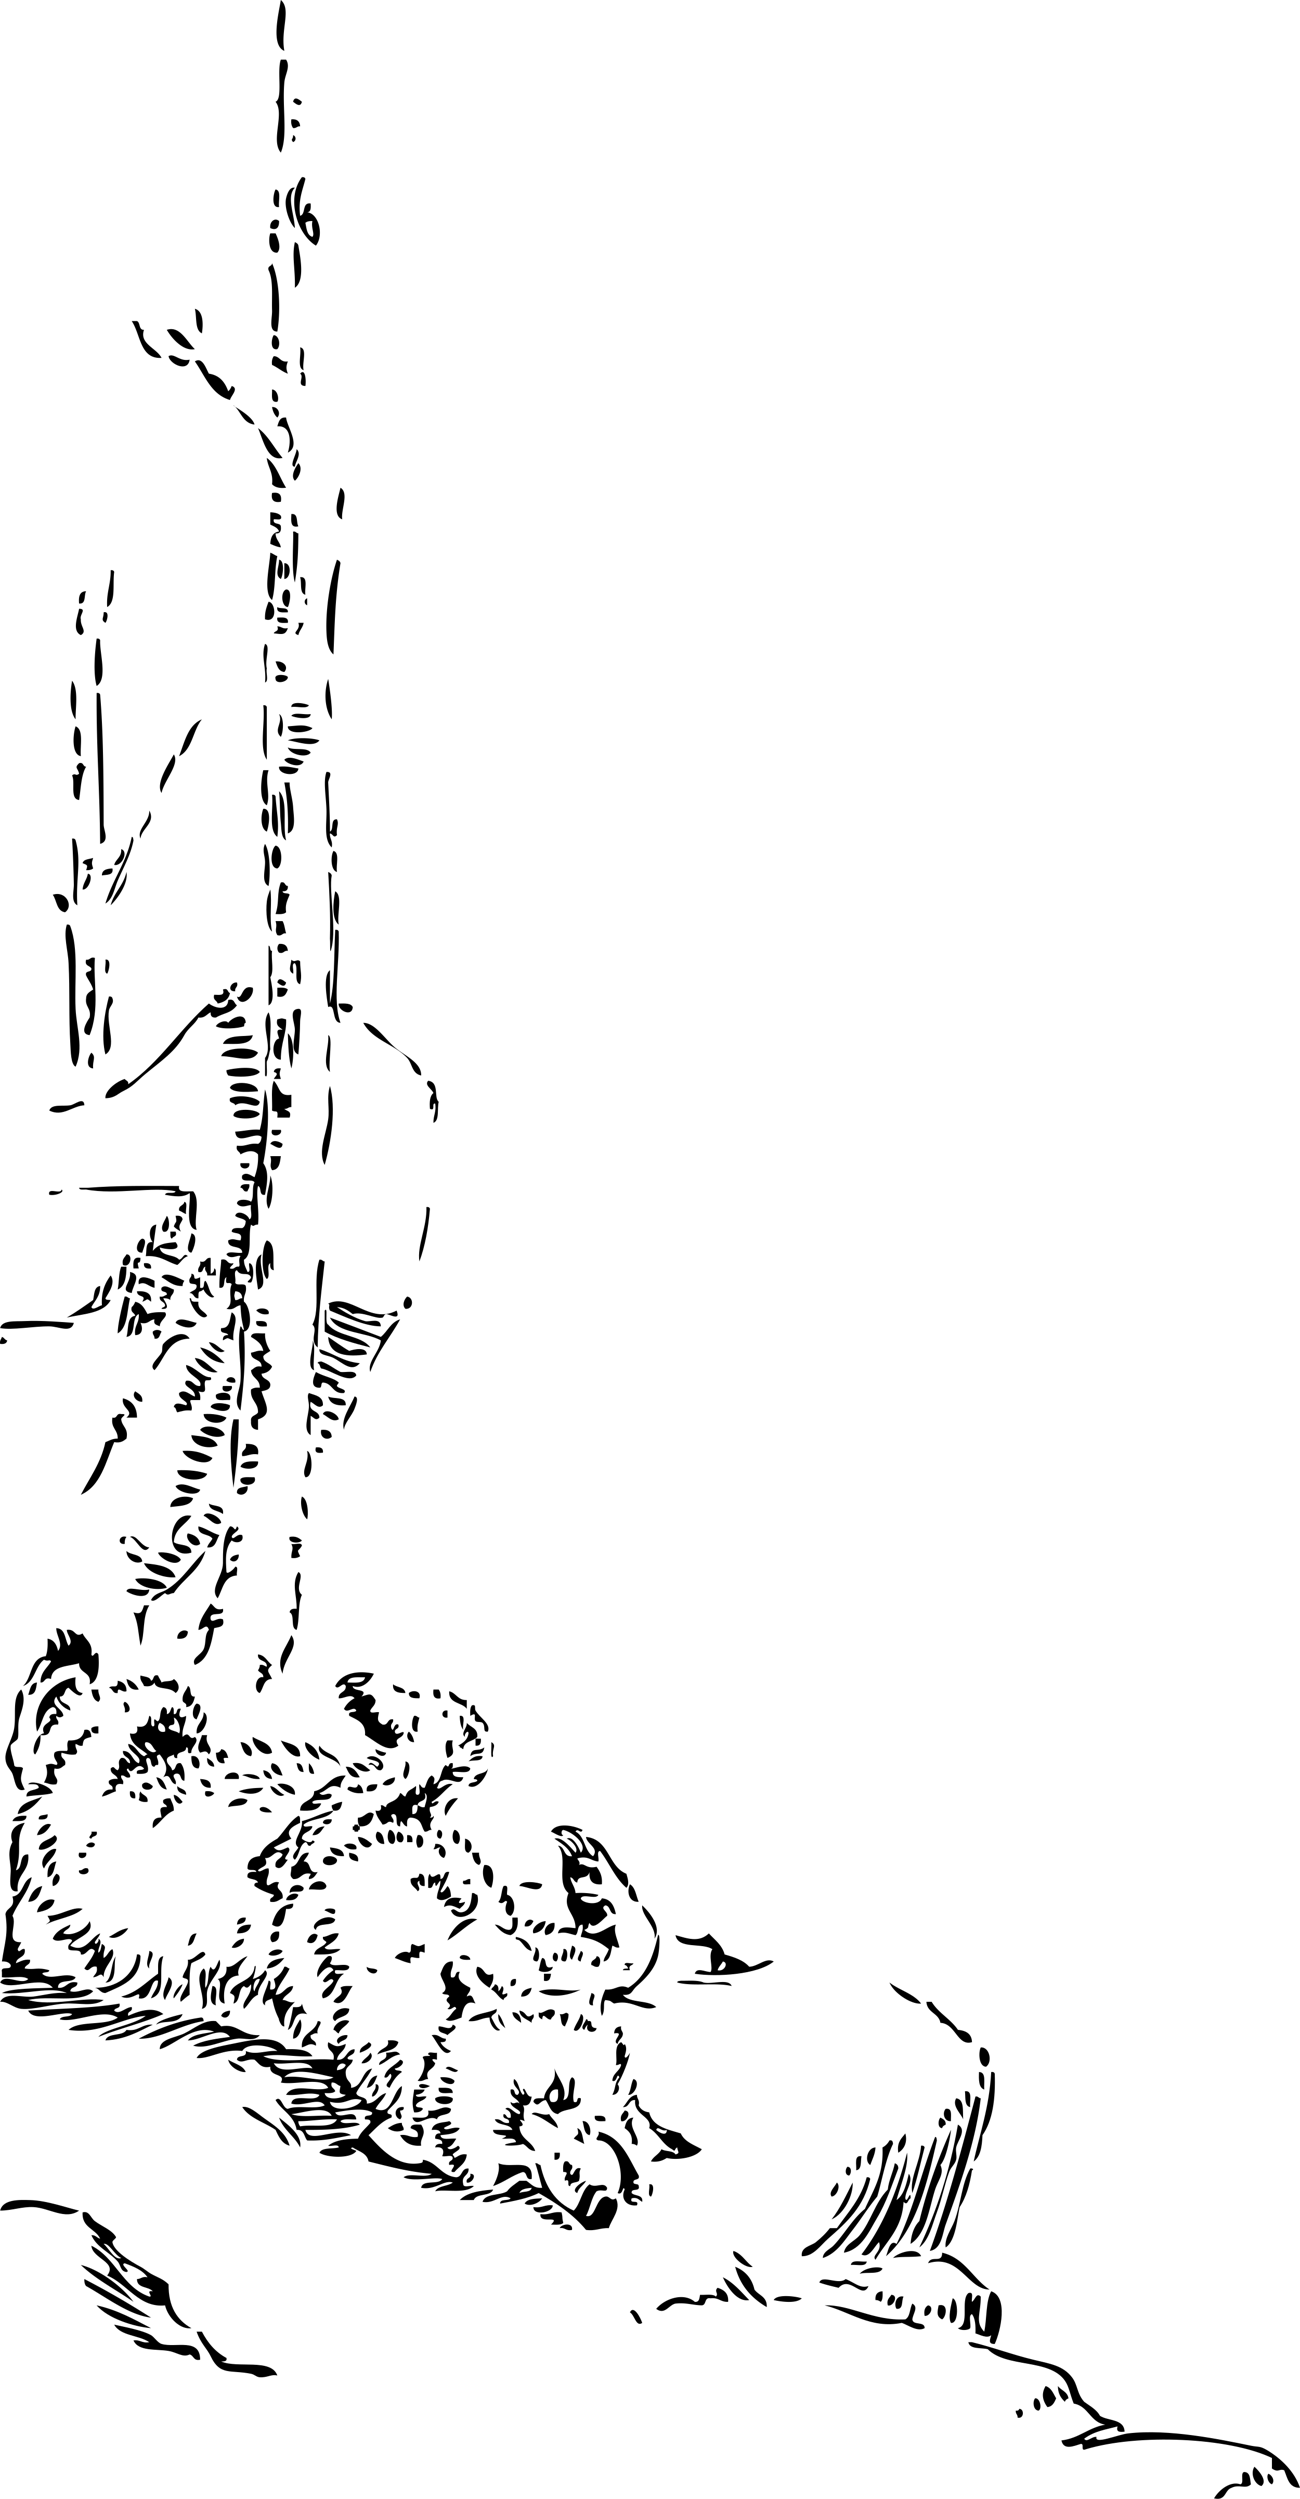 <svg xmlns="http://www.w3.org/2000/svg" viewBox="0 0 262.952 505.351"><g clip-rule="evenodd" fill-rule="evenodd"><path d="M56.804 0c2.185 1.89-.09 5.928.709 10.29C54.678 9.14 56.43 2.435 56.804 0zM56.804 12.063h1.064c.935 1.461-.209 2.927-.355 4.613-.439 5.091.721 10.813-.709 14.193-2.102-2.472.826-7.866-1.064-10.29 1.514-.582.238-6.273 1.064-8.516zM61.062 20.579c-.28 1.246-1.241.41-1.774 0 .28-1.245 1.241-.41 1.774 0zM58.933 24.127c1.157-.092 1.708.421 1.774 1.419-.636-.045-.749.434-1.419.354-.298-.41-.468-.95-.355-1.773zM59.288 27.321a.758.758 0 010 1.419c-.591-.705.032-.451 0-1.419zM61.062 35.836c.413-.058.631.078.709.355-.557 2.282-1.479 4.198-1.064 7.451 1.225-.312.316-2.759 2.129-2.484.052.88.066 1.722-.709 1.774 2.401.262 3.412 4.686 1.774 6.742-3.789-2.279-6.089-9.57-2.839-13.838zm.709 9.226c.241 1.178.324 2.515 1.419 2.839.53-.572-.306-1.779 0-3.193-.617-.028-1.103.078-1.419.354z"/><path d="M59.643 37.965c-1.729 1.774-.143 5.215 0 8.161-1.128-1.088-2.182-4.206-1.774-6.032.124-.556.62-2.387 1.774-2.129zM55.74 38.32c1.236.183.52 2.318.709 3.548-1.669.301-1.145-2.853-.709-3.548zM56.449 44.707c.04 1.48-.694 1.933-1.774 1.419-.206-1.314.956-2.195 1.774-1.419zM54.675 47.19h1.064c.388.812 1.298 2.937.354 3.903-1.856.189-1.805-2.979-1.418-3.903zM59.643 48.965c.316.157.635.312.709.709.273 1.8 1.461 7.11-.709 8.516.107-3.778-.633-6.38 0-9.225zM55.03 53.223c1.478 3.254 1.791 9.561 1.064 13.837-1.856.018-1.014-2.725-1.064-4.258-.093-2.844.291-6.169-.709-8.161-.259-.967.704-.714.709-1.418zM39.418 62.448c1.821.493 1.672 3.392 1.419 4.967-1.469-.66-.99-3.267-1.419-4.967zM26.645 64.931h1.064c.729.335.301 1.828 1.419 1.774-.991 2.835 2.561 3.689 3.548 5.677-4.384.258-4.199-4.72-6.031-7.451zM33.741 66.706c2.695-.916 4.107 2.512 5.677 3.903-2.271.491-4.588-2.031-5.677-3.903zM55.385 67.77c1.077.111 1.44 2.004.709 2.838-1.529.341-1.201-2.242-.709-2.838zM60.707 70.253c1.531.243.327 3.222.709 4.613-1.363-.41-.439-3.108-.709-4.613zM38.354 72.737c-.325 2.642-4.027.912-4.258-.709 1.118-.679 2.233 1.168 4.258.709zM55.385 72.028c1.261.04 1.29 1.312 2.838 1.064-.37 1.005-.37 1.479 0 2.483-1.205-.451-2.052-1.26-3.193-1.774-.113-.822.057-1.362.355-1.773zM46.16 79.124c.331-.26.538-.645.709-1.064 1.537.501-.147 1.949-.354 2.838-3.826-1.141-5.037-4.898-7.097-7.806 1.527-.99 2.234 1.419 2.839 2.483 2.172.312 3.244 1.724 3.903 3.549zM60.707 75.576c1.038-1.242 1.247 1.332 1.064 2.484-1.911-.032-.129-1.911-1.064-2.484zM55.03 78.769c1.136.053 1.469 1.975 1.064 2.484-1.414.231-1.016-1.349-1.064-2.484zM55.03 82.317c1.193-.085 1.833 1.318 1.064 2.129-.567-.497-.906-1.222-1.064-2.129zM57.869 84.446c.188 1.909 3.052 5.72.354 7.096.676-2.226.667-5.532-2.129-5.322.292-.891.465-1.901 1.775-1.774zM52.191 86.575c2.098 1.568 3.272 4.061 4.967 6.032-3.055.757-3.918-3.612-4.967-6.032zM59.643 94.381c-1.274.014.351-2.544.355-3.548 1.098 1.007-.252 2.566-.355 3.548zM53.966 92.607c1.918 1.393 2.611 4.012 3.903 6.032-1.354.172-2.265-.101-2.839-.709.27-2.4-.859-3.399-1.064-5.323zM60.352 93.671c1.052 1.075-.023 3.034-.709 3.548-.989-1.011.211-2.846.709-3.548zM68.868 98.639c1.786 1.091.056 4.453.355 6.387-2.119-.72-.682-4.84-.355-6.391zM55.03 99.703c1.435-.251 2.026.34 1.774 1.774-1.434.25-2.025-.34-1.774-1.777zM58.933 103.96c1.468-.167.942 1.66 1.419 2.484-1.688.39-1.448-1.15-1.419-2.48zM59.288 107.51c.573-.1.611.335 1.064.355-.033 4.028-.113 6.195-.709 9.935-.748-2.6-.23-8.23-.355-10.29zM54.675 111.77c.525.185.894.525 1.419.709-.614 2.697-.305 6.318-1.064 8.871-1.854-1.51-.482-6.78-.355-9.58zM56.449 113.19c1.185.184.806 3.192.355 3.903-1.327-.75-.327-2.46-.355-3.9zM68.158 113.19c.316.157.635.312.709.709-1.09 6.687-1.156 12.261-1.419 18.45-1.188-1.013-1.36-3.058-1.419-4.612-.183-4.79.829-10.74 2.129-14.55zM57.514 113.9c1.555-.037 1.309 3.125 0 3.193v-3.19zM22.387 115.32c.413-.058.631.078.71.354-.35 2.488.4 6.077-1.419 7.096-.19-2.91.762-4.68.709-7.45zM60.707 116.73c1.735-.198.847 2.228 1.064 3.548-1.255-.28-.681-2.39-1.064-3.55zM57.869 119.22c1.363-.088.677 3.048.354 3.548-1.319-.07-1.529-3.12-.354-3.55zM17.419 119.57c-.477.824.049 2.651-1.419 2.483-.139-1.43.13-2.47 1.419-2.48zM62.126 120.99v1.419a.758.758 0 010-1.42zM54.32 121.7c1.443.091 1.866 4.421-.709 3.548-.085-1.5.326-2.51.709-3.55zM56.094 122.77c.592.473 2.258-.129 2.129 1.064-1.078.01-2.335.21-2.129-1.06zM16 123.12c1.622-.012.019 1.245.355 2.129-.124 1.489 1.338 2.428 0 3.193-1.828-.86-.661-3.67-.355-5.32zM20.968 123.83c1.307-.327.645 1.872.354 2.129-.994-.62-.333-.93-.354-2.13zM56.094 124.9c1.079-.014 2.335-.206 2.129 1.064-1.078.01-2.335.21-2.129-1.06zM60.352 125.96h1.064c-.181 1.002-.858 1.507-1.064 2.484-1.572-.52.548-.94 0-2.48zM56.094 126.67c.836-.008 1.045.611 2.129.354-.503 1.512-1.198 1.219-2.838 1.064.153-.55 1.116-.3.709-1.41zM19.548 129.15c.413-.058.631.079.709.355-.12 2.63 1.553 7.839-.709 9.225-.733-2.56-.364-6.93 0-9.57zM53.611 130.22c1.164.337-.084 3.131.355 4.968-.216.848.445 2.574-.355 2.838.302-2.99-.863-5.31 0-7.81zM55.74 133.77c1.44-.165 2.763.963 1.774 2.129-1.191-.12-1.415-1.19-1.774-2.13zM58.223 136.96c-.034 1.006-2.441 1.451-2.483.355-.437-1.19 2.398-.87 2.483-.36zM66.384 137.31c.388 2.388.923 6.333.709 8.161-1.565-2.37-1.506-5.87-.709-8.16zM14.581 137.67c1.368 1.789.653 5.616.709 7.806-1.341-1.68-1.119-5.38-.709-7.81zM19.548 140.15c.413-.058.631.078.709.355.625 7.452.687 15.931.71 26.256.002 1.172 1.264 3.372-.71 3.903-.088-11.19-.789-19.57-.709-30.51zM62.481 142.64c-.492.809-2.47.132-3.548.354-.088-1.36 3.048-.68 3.548-.35zM53.256 142.64c.413-.058.631.078.71.354v10.645c-1.584-2.32-.289-7.52-.71-11zM56.449 144.41c1.049.518.905 3.622.355 4.612-1.576-1.48.509-2.79-.355-4.61zM58.933 144.76c.607-.812 2.708-.13 3.903-.355.002 1.38-3.317.69-3.903.36zM40.837 145.48c-1.822 2.199-1.927 6.115-4.613 7.451 1.13-2.9 1.787-6.26 4.613-7.45zM63.191 147.25c-.507.894-5.032 1.475-4.968-.354 2.258-.14 3.233-.46 4.968.35zM15.291 146.89c1.702.664.867 3.864 1.064 6.032-1.897-.31-1.619-4.41-1.064-6.03zM58.223 149.73c1.356-.635 5.014-.528 6.387 0-1.164 1.57-4.7.19-6.387 0zM58.223 151.15c1.209.684 3.9-.114 4.613 1.064-.844 1.17-4.204.38-4.613-1.06zM35.16 152.57c1.26 1.996-1.973 5.255-2.483 7.806-1.258-2 1.428-5.8 2.483-7.81zM57.514 153.64c.967-.943 2.966.091 3.903.355-.625 1.51-3.453.5-3.903-.36zM16 154.34c.968-.258.714.705 1.419.71-1.016 1.705-1.051 4.39-1.419 6.741-1.923-.205-.722-3.536-1.419-4.967.724-.619.696.264 1.419-.355-.28-1.23-.997-1.15 0-2.12zM56.449 155.06c1.593-.174 2.659.18 3.903.354-.074 1.76-4.108 1.35-3.903-.35zM53.256 155.76h1.064c-.805 2.465.454 4.94-.354 7.096-1.617-.93-1.174-5.2-.71-7.1zM66.029 156.12c1.556-.108.327 1.53.355 2.129.147 3.122.373 7.069.354 9.935.879-.421.007-2.595 1.419-2.483.485 1.051-.208 1.545 0 3.193-.724.712-.696-.157-1.419-.355-.078 1.143.628 1.501.355 2.838-1.7-1.63-.949-4.995-1.064-7.806-.116-2.83-.649-5.59 0-7.45zM57.514 158.25h1.064c-.037 1.287.603 3.254.709 4.967.121 1.936.685 4.751-1.064 5.322.139-3.81-.129-7.21-.709-10.29zM56.449 160.02c1.9 1.885.644 6.926 1.419 9.935-1.021-.494-.926-2.315-1.064-3.548-.22-1.97-.123-3.96-.355-6.39zM55.03 160.73c.413-.058.631.079.71.355.194 3.217.752 5.059.354 8.161-1.83-1.36-.774-5.6-1.064-8.51zM53.256 163.57c1.817-.148 1.076 3.709.71 4.612-1.284-.57-1.267-3.24-.71-4.61zM30.193 163.92c1.376 2.449-1.585 3.612-1.774 5.677-.828-1.9 1.856-3.34 1.774-5.68zM26.645 169.25c.345.01.275.435.355.71-.568 2.981-2.036 5.452-3.193 8.161-.7 1.638-.955 3.664-2.484 4.613 1.422-4.85 4.269-8.27 5.322-13.48zM14.581 169.6c.413-.058.631.079.709.355 1.231 4.342.005 7.661.355 13.128-1.337-.728-.683-2.79-.71-4.258-.055-2.98-.185-6.33-.354-9.23zM53.611 170.67c1.094 1.749 1.086 6.477.709 8.516-1.507-.738-.641-3.247-.709-4.967-.05-1.27-.616-2.26 0-3.55zM55.74 171.02c1.435.158 1.505 4.066.354 4.612-1.739-.05-1.254-4-.354-4.61z"/><path d="M24.516 171.73c1.547.444.153 3.558-1.419 3.193.319-1.21 1.533-1.54 1.419-3.19zM67.449 172.09c1.328.328.462 2.849.709 4.258-1.272-.3-1.317-3.22-.709-4.26zM18.839 173.5c-.319 1.039-.319 1.09 0 2.129-.316.276-.801.382-1.419.355.393-1.112.229-1-.709-1.419.204-.85 1.339-.78 2.128-1.06zM22.742 175.63c.271 1.454-1.144 1.222-2.129 1.419.012-1.17 1.009-1.35 2.129-1.42zM66.384 176.34c.316.157.634.312.709.709-.578 3.213.962 10.411 0 14.547-.46 1.977-.25-.442-.355-1.774.14-4.75-.112-9.12-.354-13.49zM17.774 176.7c1.275.077.212 3.364-1.064 3.193.09-1.33.855-1.98 1.064-3.19zM56.804 178.47c.968-.259.714.705 1.419.709.064.774-.29 1.129-1.064 1.064.054.656 1.202.218 1.419.709-.585 1.407-.908 2.058-.709 3.548-.419.409-1.254.401-2.129.355.809-2.46.202-4.14 1.064-6.39zM54.675 179.89c.395 2.717-.257 5.723.354 8.516-1.081-.869-1.284-4.06-1.064-6.032.119-1.07.454-1.82.71-2.49z"/><path d="M67.803 180.25c1.589.895.286 4.682.71 6.742-1.503-1.09-1.118-4.78-.71-6.74zM13.162 184.5c-1.742-.269-1.646-2.375-2.483-3.548 2.654-.88 4.268 2.27 2.483 3.55zM55.74 186.28h1.419c.394.671.453 1.676.71 2.484-.855-.146-.771.648-1.774.355-.669-1.13.089-1.49-.355-2.84zM13.517 186.99c.413-.058.631.078.709.354 1.705 4.562.807 11.15 1.064 16.676.185 3.966 1.679 7.906 0 11.709-.981-.479-.973-3.156-1.064-4.612-.336-5.343-.069-10.594-.355-16.322-.138-2.77-1.071-5.47-.354-7.81zM67.803 188.05c.413-.058.631.078.71.354.206 6.698-1.291 13.874.354 18.451-1.875-.073-.84-3.949-2.483-3.193-.268-1.701-1.102-6.364.354-7.451v6.741c.985-3.94.789-9.42 1.065-14.9zM56.449 190.89c1.157-.092 1.708.421 1.774 1.419-.854-.145-.771.648-1.774.355-.455-.46-.455-1.3 0-1.77zM54.32 191.25c.511.08.124 1.059.709 1.064-.229 1.663.464 4.249-.354 5.322.225 1.194 1.117 5.108-.355 5.677v-12.06zM19.193 193.73c-.391 4.734 1.075 10.198-1.064 15.612-2.207-.224-.483-2.816 0-3.548.382-1.919-.962-2.113-.709-3.903.024-1.04.811-1.318 1.419-1.774-.311-1.108-.965-1.874-1.419-2.838-.312-1.14 1.169-.486 1.064-1.419-.317-.629-1.44-.452-1.064-1.774.854.14.771-.65 1.773-.36zM21.322 194.08c1.342-.234.666 2.486.355 2.838-.8-.26-.138-1.99-.355-2.84zM58.933 194.08c.738.777 1.146-.312 1.774.354.025 2.119.429 2.712 0 4.613-1.405-.37-.249-3.3-1.064-4.258-.784.044-.15 1.505-.355 2.129-1.119-.59-.442-1.64-.355-2.83zM57.869 198.7c-.28 1.246-1.241.41-1.774 0 .28-1.25 1.24-.41 1.774 0zM47.934 198.7c.293 1.003-.5.919-.354 1.774-1.754.12-.925-1.96.354-1.77zM51.127 199.76c.444 1.919-2.528 4.283-3.193 1.774 1.179.75.844-2.55 3.193-1.77zM56.094 199.76c.875-.046 1.71-.054 2.129.355-.342.84-.622 1.743-2.129 1.419v-1.78zM45.095 200.12c1.116-.406.862.557 1.419.709-.23 1.308-1.214 1.861-2.484 2.129-.151-.676-1.014-.642-.709-1.774.937-.02 2.223.32 1.774-1.07zM22.032 201.54c.413-.058.631.078.709.354.416 1.073-.555 1.542-.709 2.484-.508 3.086 1.675 7.455-.71 8.871-.952-3.71-.121-8.6.71-11.7z"/><path d="M46.16 202.24c1.322-.375 1.146.747 1.774 1.064-1.31 1.721-2.577 1.468-4.258 2.484-.774.064-1.129-.291-1.064-1.064-.818.365-1.144 1.221-2.483 1.064-.662 1.347-2.049 2.099-2.839 3.548-1.805 3.313-4.647 5.195-7.806 7.806-1.917 1.585-2.456 2.5-4.613 3.548-1.105.538-1.592 1.361-3.548 1.419-.156-1.435 2.06-3.311 3.903-3.903.23.361.816.367.709 1.064 6.418-4.462 10.514-11.248 16.322-16.322 1.255.98 3.835 1.56 3.903-.71zM68.513 202.96c1.207-.024 2.476-.11 2.838.71-.118 2.1-3.043.71-2.838-.71zM60.352 204.02c.953-.044.363 1.553.355 2.484-.019 2.1-.189 4.721-.355 6.742-1.652-.584-.727-3.161-.709-4.968.013-1.43-1.37-4.11.709-4.25zM49.708 206.86c-.345.009-.275.434-.355.709-1.332.443-4.385.655-5.677 0 .18-.676 2.027-1.483 2.484-.709.685-1.03 3.447-2.31 3.548 0zM57.869 206.15c.137 2.958-1.069 4.571-1.064 8.161-2.167-.048-1.717-4.193-.355-4.258-.111-.747-1.009-2.118.709-1.774-.512-.552-1.429-.7-1.064-2.129 1.092-.25.681-.25 1.774 0zM51.127 209.34c-.433 2.169-3.458 1.746-6.032 1.774.83-2.03 4.388-1.37 6.032-1.77z"/><path d="M58.933 216.08c-.547-2.056-.633-4.571-.71-7.096 1.37 1.18 1.248 5.13.71 7.1zM66.384 209.34c1.029.395-.011 5.103.354 7.451-1.726-1.51-.091-5.11-.354-7.45zM52.191 212.89c-1.274 2.243-4.618.712-7.451.709.525-1.87 6.116-1.96 7.451-.71zM18.484 212.89c1.042.925.192 1.537.355 3.193-1.675-.12-.986-2.48-.355-3.19zM52.546 216.79c-.733 1.148-4.985 1.076-6.387.709-.188-.285-.37-.576-.355-1.064 1.466-.41 5.841-.96 6.742.35zM56.804 216.08c-.319 1.039-.319 1.09 0 2.129h-1.419c.31-.625 1.188-1.099 0-1.419.085-.62.61-.81 1.419-.71zM55.385 218.57c1.351 1.445.945 3.242 3.548 2.839v2.483c-.637-.045-.749.435-1.419.355.428.518 1.551.341 1.064 1.774h-2.484c.191-1.8-.301-.962-1.064-1.419.091-2.03-.266-4.51.355-6.02zM86.608 218.57c2.345.317 1.075 3.396 2.129 4.258-.359 1.415.212 3.76-1.064 4.258-.044-1.463.617-2.222.355-3.903-.85-.141.197 1.616-1.064 1.064-.113-1.414-.02-2.622.709-3.193-.343-.86-1.88-1.57-1.065-2.49zM52.191 220.7c-.885.041-4.911.515-5.677-.709.425-1.52 5.525-1.25 5.677.71zM66.739 219.63c1.25 4.365.283 11.249-1.064 15.967-1.419-2.634.293-6.229.71-9.225.319-2.31-.367-4.39.354-6.75zM52.546 222.82c-.445 2.044-2.986-.658-4.967.71-.145-.684-1.376-.28-1.064-1.419 1.716-.76 5.001-.36 6.031.71zM17.064 223.53c-2.422.126-4.358 2.413-7.096 1.064.467-1.377 2.63-.816 4.258-1.064.913-.13 2.755-1.81 2.838 0zM52.546 225.31c-.831 1.2-4.655 1.048-5.322.355-.085-1.76 4.88-1.38 5.322-.35zM55.03 228.5h1.774c.487 1.29-2.388 1.7-1.774 0zM57.159 231.34c-.142 1.718-1.968.148-2.483 0 .418-.94 1.755-.55 2.483 0zM54.675 233.82h2.129c-.18 1.358-.322 2.753-1.774 2.838-.669-1.13.09-1.48-.355-2.84zM48.644 235.24h1.774c.346 1.43-2.121 1.43-1.774 0zM54.675 237.73c.736 1.692.482 5.443-.355 6.742-1.072-2.03.415-4.55.355-6.74zM50.417 239.5c.15.741-.243.939-.355 1.419-.968.259-.714-.705-1.419-.709.052-.77.894-.76 1.774-.71zM36.225 239.86c-.257 1.313 1.002 1.083 2.839 1.064 1.579 1.832.028 5.783.709 7.806-2.572-.293-1.079-6.052-1.419-7.451-1.289.986-3.155.666-4.967.355.149-.797 1.883-.01 2.129-.71-4.523-.986-12.014.763-18.096-.354-.562-.03-1.353.17-1.419-.355h1.774c5.814-.46 12.165-.38 18.45-.36z"/><path d="M37.289 243.05c.793.153.144 1.749.355 2.484-.525-.185-.894-.525-1.419-.709-.168-1.11.955-.93 1.064-1.77zM86.254 244.11c.413-.058.631.079.709.355-.336 3.921-.973 7.542-2.129 10.645-.499-3.21 1.552-6.95 1.42-10.99zM33.741 245.89c.597.506.799 3.617-.71 3.193-.761-.94.373-2.25.71-3.19zM35.515 245.89c.809-.1 1.334.085 1.419.709-.423.979-1.007 1.246-.355 2.484-.473-.355-1.071-.585-1.419-1.064.41-1.2.705-.56.355-2.13zM34.451 249.08h1.064c.406 1.116-.557.862-.709 1.419-.482-.11-.295-.89-.355-1.42zM38.708 249.44c1.557.269.411 3.306 0 3.903-1.537-.25-.052-2.95 0-3.9zM28.773 250.5c1.166.112.207 2.004 0 2.839-1.92.05-.864-2.57 0-2.84zM25.58 253.69c1.427-.093.8 2.899-.709 2.129-.281-1.22.394-1.5.709-2.13zM52.191 260.79c-.239-1.874-1.177-6.302.71-7.097-.789 2.61 1.661 6.3-.71 7.1zM28.064 256.53H27c-.096-1.279-.089-2.455 1.419-2.129-.061 1.9-.913-.08-.355 2.13zM42.611 254.4v3.193c.437-.155.729-.454.71-1.064.481.109.294.888.354 1.419h-1.774c.145-.854-.648-.771-.355-1.774-.684.145-.28 1.376-1.419 1.064-.257-1.085.612-1.043.354-2.128 1.327.38 1.013-.88 2.13-.71zM64.61 254.76c.573-.1.611.335 1.064.355-.609 5.66-1.351 11.185-1.419 17.386-1.829-1.487.199-3.592-1.064-4.613 1.691-3.18.062-9.01 1.419-13.14zM29.128 255.47c.928-.1 1.526.129 1.419 1.064-.927.1-1.526-.13-1.419-1.06z"/><path d="M24.516 256.18h1.064c-.014 2.115-.288 3.97-1.774 4.613.306-1.47.181-3.37.71-4.61zM26.29 257.24c2.484.516.596 2.632.354 4.258-2.698-.44.013-2.15-.354-4.26zM37.289 259.02c-.188.285-.37.576-.354 1.064-2.053.042-2.948-1.074-4.258-1.774.658-1.34 3.534.21 4.612.71zM38.708 257.6c1.17.07-.175 1.673 1.774.709v2.129c1.146.318.499-1.157 1.064-1.419.756.899.727 2.585 1.774 3.193-.462.666-1.91-.669-2.129-1.419-.288.067-.354.355-.71.354-.481.11-.294.889-.354 1.419-1.003.058-.827-1.065-1.774-1.064.432-.514 1.417-.475 1.419-1.419-.053-.656-1.202-.218-1.419-.71-.292-1 .501-.92.355-1.77zM22.387 257.95c1.078 1.565-.462 3.548-1.064 4.612.058.416.647.3 1.064.355-1.412 2.728-5.505 2.773-8.87 3.548 1.86-1.097 3.589-2.324 5.322-3.548.253-1.166.168-2.671 1.419-2.839.042 2.053-1.074 2.947-1.774 4.258.3.836 1.557-.295 2.129-.354-.164-2.77.659-4.55 1.774-6.04zM31.257 259.02v1.419c-1.284-.266-1.91-1.399-3.193-.709-.354-2.33 2.349-1.17 3.193-.71zM27.709 261.14c1.728-.071 3.031.281 2.839 2.129-1.022-.898-.616-.367-1.774 0 1.013-1.58-1.054-.7-1.065-2.13zM25.226 262.21c.573-.1.611.335 1.064.354-.614 2.58-.455 5.933-2.484 7.097-.032-1.65.812-5.28 1.42-7.45zM82.351 262.21c1.439.232 1.275 2.659-.354 2.483-.767-.76-.183-1.98.354-2.48zM38.354 262.56c.302-.064.335.139.355.355.11.481.888.294 1.419.354-.199 1.736 1.249 1.826 1.774 2.839-1.067 1.28-3.287-1.73-3.548-3.55zM80.222 265.05c.906 2.259-1.505.655-2.129.709-.409.036-.498.653-.71.71-1.373.365-4.026-1.316-6.032-.71-.87-.667-1.736-1.339-3.193-1.419 1.393.916 3.555 2.244 5.677 2.839.942.264 3.148-.792 3.193 1.064-3.239-.02-7.179-1.914-10.29-3.193-.452-.889.181-1.111-.354-1.42 4.541-2.17 8.353 4.29 13.838 1.42zM51.837 265.05c.382-.7 2.943-.606 2.483.709-1.295.23-1.889-.24-2.483-.71zM65.674 265.05c.773-.978-.063 2.642.71 2.838 1.931 2.445 6.641 2.111 8.516 4.613-3.302-.838-6.565-1.714-9.226-3.193v-4.26zM46.869 265.4c1.729 1.1.013 3.24.355 5.677-1.428-.462-.871-.701-2.129 0-.064-.773.291-1.129 1.064-1.064-.223-.724-1.793-.1-1.419-1.419 1.859.08 1.688-1.86 2.129-3.2z"/><path d="M66.739 266.47c3.429 1.303 6.88 2.582 10.29 3.903 1.384-1.1 1.985-2.982 3.903-3.549-1.953 3.606-4.616 6.502-6.032 10.645-.676-2.102 1.888-4.021 2.129-6.387-3.18-1.78-8.596-1.33-10.29-4.6zM39.773 267.53c-.601 1.626-3.205.816-4.258 0 .548-1.44 3.114-.17 4.258 0zM14.936 267.53c-.561 2.174-2.979.726-4.967.71-3.344-.026-7.375.812-9.935.354.386-1.646 3.051-1.326 4.967-1.419 3.479-.16 7.708.21 9.935.36zM51.837 267.18c1.079-.015 2.335-.207 2.129 1.064-1.079.02-2.336.21-2.129-1.06zM32.677 269.31c-.419.526-.307 1.585-1.419 1.419.045-.637-.434-.748-.355-1.419.466-.46 1.307-.46 1.774 0zM38.354 270.72c-4.399.095-4.981 4.007-7.096 6.387-1.278-.945.719-2.324 1.419-3.548.261-.457.01-1.374.354-1.774 1.23-1.43 4.06-3.03 5.323-1.07zM53.611 269.66c-.057 1.133.293 2.386 1.064 3.548-.473.355-1.071.585-1.419 1.064-.015 1.316 1.331 1.271 1.774 2.129-.378.805-1.076 1.29-2.128 1.42.105 1.195 1.573 1.028 1.774 2.129.051 1.115-.91 1.219-1.774 1.419.678 2.384 2.414 4.681-.71 5.677v2.129c-.998-.066-1.512-.617-1.419-1.773-.15-1.215 1.062-1.066 1.419-1.774.037-2.048-1.632-2.389-1.419-4.612.412-.298.951-.469 1.774-.355.065-1.839-1.658-1.89-1.774-3.548.631-.315.901-.99 2.129-.71.066-1.722-2.196-1.116-2.129-2.838.833-.113 1.332-.561 2.483-.355-.281-1.492-1.382-2.165-2.483-2.838.078-1.11 1.765-.61 2.838-.72zM.388 270.37c.466.125.558.624 1.064.709-.085.624-.61.81-1.419.71-.15-.74.244-.94.355-1.42z"/><path d="M66.384 270.37c1.411.954 2.759 1.971 4.258 2.838.984-.353 3.518-.877 3.548.71-3.751.5-7.614.39-7.806-3.55zM63.545 277.11c-1.837-.52.148-5.403-.354-6.032.78.98-.016 4.86.354 6.03zM42.257 271.44c1.501.154 2.006 1.305 3.193 1.773-1.12.86-2.746-.79-3.193-1.77zM40.482 272.5c2.229.491 3.646 1.794 4.968 3.193-2.489-.23-3.906-1.53-4.968-3.19z"/><path d="M64.61 272.85c2.83.837 4.794 2.538 8.161 2.839-1.647 1.945-3.441-.097-5.322-1.064-1.216-.63-2.974-.48-2.839-1.78zM39.418 274.63c2.195.288 2.993 1.975 4.613 2.838-1.556.48-4.024-1.18-4.613-2.84zM64.255 275.69c.01-.346.434-.275.709-.355 1.496.516 2.575 1.446 3.903 2.129 1.148.153 3.069-.467 3.193.71-1.452 1.793-5.263-1.175-7.096-1.419-.304-.29-.21-.98-.709-1.07zM37.644 276.05c2.055.531 3.322 2.579 4.967 2.483.466.937-.903.439-1.064.71-.549.92.845 2.843-1.419 2.129.298.412.468.951.354 1.774h-1.774c-.68.039.417 1.188 0 2.129-1.22-.155-1.989.14-2.838.354-.305-.286-.211-.972-.71-1.064.189-1.214 1.709-.543 2.484-.354.808-.717-1.639-1.18-1.419-2.484 1.108-.931 2.214.413 3.193.71.152-1.719-2.652-1.875-1.774-3.193 1.52-.219 1.447 1.155 2.838 1.064.604-1.57-2.849-2.12-2.838-4.26zM63.9 277.47c1.708.978 3.515 1.138 4.613 2.129.079.071-.437.513-.355.71.226.543 2.188.6 1.419 1.419-2.347.219-2.258-2-4.258-2.129-.511.08-.124 1.06-.71 1.064-1.979-.04-1.214-2.02-.709-3.19zM47.579 279.6c-.823.113-1.362-.057-1.774-.354.031-1.07 2.115-.96 1.774.35zM45.095 280.3h1.774c.486 1.29-2.388 1.7-1.774 0zM27.354 281.37c.669.513 1.573.793 1.419 2.129-1.222.03-2.216-1.23-1.419-2.13z"/><path d="M46.515 283.14c-1.192-.109-3.076.474-2.839-1.064.745-.57 3.425-.8 2.839 1.06zM62.481 281.72c1.291.484 2.919.629 2.839 2.484-.903.86-1.73-.354-2.484-.71-.579 2.234 1.736 1.575 1.774 3.193-.738.77-1.146-.043-1.774-.354v3.902c-1.627-.985-.445-3.818-.355-5.677.061-1.24-.498-2.14 0-2.83zM66.384 282.43c1.18.594 3.671-.124 3.548 1.774-1.909.14-3.216-.32-3.548-1.77zM71.707 282.43c1.008.033.231 1.869 0 2.483-.532 1.413-2.088 2.949-2.129 4.258-.691-2.23 1.359-4.78 2.129-6.74zM24.871 282.79c1.782.466 2.826 1.669 2.838 3.903H25.58c1.725-1.4-1.114-1.77-.709-3.9zM46.515 284.21c.05 1.933-3.282.947-3.903.354.183-1.18 3.192-.8 3.903-.35zM68.513 287.05c-1.288.656-2.135-.506-3.193-1.064.394-1.3 3.081-.14 3.193 1.06zM24.516 285.98c1.497-.06-.006.545 0 1.064.159 1.497 1.523 1.789 1.064 3.903-.594.471-1.188.94-2.483.71-1.72 4.075-2.723 8.867-6.742 10.645 1.763-3.441 4.045-6.363 4.967-10.645.789-.276 1.384-.746 2.484-.71.066-1.84-1.446-2.103-1.064-4.258 1.092.27.682-.97 1.774-.71zM41.192 285.98c1.897-.123 3.392.156 4.612.71-.663 1.69-4.565 1.27-4.612-.71zM47.224 287.05h1.064c.001 4.969-.486 9.449-1.064 13.838-.523-4.48-.979-9.77 0-13.84zM45.45 290.24c-1.623.884-4.059-.091-4.968-1.064.88-1.38 4.702-.45 4.968 1.06zM64.965 289.18c1.325-.142 2.082.284 2.129 1.42-.993.88-2.475.11-2.129-1.42zM38.708 290.24c2.196.288 4.628.34 5.322 2.129-1.994.82-5.164.03-5.322-2.13zM49.708 292.01c1.579-.041 2.772.303 2.483 2.129-1.427-.244-2.025.34-3.193.354-.351-1.41 1.061-1.06.71-2.48zM63.9 292.72c.928-.101 1.526.129 1.419 1.064-.926.11-1.775.13-1.419-1.06zM36.935 293.43c2.676-.192 4.397.57 6.032 1.42-.849 1.97-5.524.3-6.032-1.42zM62.126 293.43c1.137.338 1.33 5.481-.355 5.322-.886-1.52.854-3.04.355-5.32zM52.191 295.56c.237 1.702-2.536 1.73-3.548 1.064.394-1.14 1.953-1.12 3.548-1.06zM35.87 297.34c2.339-.092 4.356.138 6.032.71-.634 1.9-6.09 1.39-6.032-.71zM51.482 298.76c.757 1.926-3.184 1.996-2.838.355.515-.56 1.816-.32 2.838-.36zM40.482 301.24c-.276 1.554-4.463.714-4.967-.71 1.586-.95 3.476.43 4.967.71z"/><path d="M50.062 300.53c.272 1.46-1.21 2.234-2.129 1.419-.121-1.31 1.294-1.07 2.129-1.42zM39.063 303.01c-.507 1.622-2.746 1.513-4.613 1.774.036-1.95 2.989-2.55 4.613-1.77zM61.062 302.66c1.271.503 1.354 3.687 1.064 4.612-1.029-.92-1.503-3.29-1.064-4.61zM42.257 304.08c.986.67 3.174.138 2.838 2.129-.873-.79-2.72-.59-2.838-2.13zM44.74 307.98c-1.338.898-2.402-.999-3.548-1.42.457-1.21 3.39.09 3.548 1.42zM38.708 306.56c-1.12 1.837-3.389 2.525-3.548 5.322 1.08.812 3.582.203 3.548 2.129-5.84 1.67-4.607-8.53 0-7.45zM40.128 308.69c1.614.397 2.687 1.335 4.258 1.774-.698.958-.642 2.671-2.484 2.483.208-.738.746-1.146 1.064-1.773-.684-1.09-3.02-.52-2.838-2.48zM46.515 308.69c1.001-.065.889 1.397 1.419 0 1.071.755-1.016 1.321-1.064 2.129.322.858 1.047-.804 2.129-.354.484 1.592-1.429 1.723-2.129 1.064-1.392 1.647-1.212 3.923-1.064 6.387.159.587 1.527-.568 1.774-1.064.769-.06.161 1.259.354 1.774-2.707.131-2.864 2.812-3.903 4.612-1.724-1.893 1.048-4.452 1.064-7.097.012-2.02-.113-5.48 1.42-7.45z"/><path d="M37.999 310.11c1.27.268 2.254.82 2.483 2.129-1.334 1.14-3.214-1.2-2.483-2.13zM26.29 310.82c1.296-.691 2.226 2.022 3.903 2.129-1.333 1.83-2.514-1.75-3.903-2.13zM25.58 310.82c-.275.316-.381.802-.354 1.42-1.567.21-1.225-1.92.354-1.42zM58.578 310.82c1.295-.229 1.89.239 2.484.71-.383.7-2.943.61-2.484-.71zM58.933 312.24c.624.204 2.084-.429 2.129.354-.697 1.299-1.162.521-.355 2.129-.412.298-.951.468-1.774.354-.08-1.47.577-1.67 0-2.83zM25.58 313.66c.853.922 3.022.526 3.193 2.129-1.278.74-3.214-.44-3.193-2.13zM36.58 315.43c-.921 1.615-4.196-.201-4.613-1.42.996-.25 3.95.2 4.613 1.42zM41.547 313.66c-1.062 3.905-4.415 5.521-6.387 8.516-.882.039-1.098.665-1.774 0-.765.436-2.192 2.042-2.838 1.419.716-1.437 2.107-1.459 3.193-2.129 3.345-2.07 4.999-5.26 7.806-7.81zM48.289 314.37c.114 1.151-.955 1.889-1.774 1.064.245-.7.946-.95 1.774-1.06z"/><path d="M29.128 316.14c2.78.296 5.596.555 6.387 2.839-1.953.23-5.565-.77-6.387-2.84zM60.352 317.92c1.381.681-.892 3.305.71 4.612-.862 1.858-.404 5.037-1.064 7.097-1.344-.312-.265-3.047-1.419-3.548.085-.624.61-.809 1.419-.71.09-2.74-1.09-5.06.354-7.45zM27.354 319.33c1.761-.371 5.616-.004 6.387 1.774-2.058.68-5.58-.02-6.387-1.77zM30.193 321.46c-.184 2.193-3.496 1.144-4.613.355.294-1.19 2.852.09 4.613-.36zM42.611 324.3c.764.419.851 1.515 2.484 1.064.415 1.952-2.898.177-2.484 2.129.342.878 1.363-.489 2.484 0 .42 1.603-.828 1.537-1.774 1.774-.58 3.205-1.172 6.396-3.903 7.451-.843-1.346 1.224-1.983 1.774-3.193.583-1.284.097-2.9 1.064-3.903-.467-1.492-1.165.002-2.129 0 .251-2.35 1.532-3.67 2.484-5.32zM29.128 324.66h1.064c-1.481 2.478-.8 5.799-1.774 8.161-.547-3.186-.427-4.381-1.419-6.741 1.553.48 1.707-.08 2.129-1.42zM37.999 329.98c-.047 1.136-.805 1.562-2.129 1.42-.128-1.32 1.354-2.09 2.129-1.42zM58.933 330.69c1.707 2.397-1.485 4.557-1.774 7.806-1.471-3.22.777-5.23 1.774-7.81zM52.191 334.59c1.496.159 1.837 1.475 2.838 2.129-1.365 1.217-.698 1.277 0 2.838-1.778-.004-1.693 1.854-2.483 2.839-1.315-.362-.877-3.546.709-3.193.061-.889-.794-.861-1.064-1.419.188-.286.37-.576.355-1.064.742-.15.939.243 1.419.354.118-1.54-1.965-.88-1.774-2.49zM28.419 338.85c.789.275 1.924.205 2.129 1.064.684-.145.28-1.376 1.419-1.064.185.524.525.894.71 1.419.634-.431 2.064-.064 2.483-.71.922.635 1.468 2.03.355 2.839-1.208-1.455-4.013-.457-4.258-2.129-.344.602-.98.912-2.129.71-.204-.74-.879-1.01-.709-2.13zM15.291 339.2c-.198 1.735.035 3.04 1.419 3.193-.404 1.356-2.212-.457-2.839-1.064-.969.213-.545 1.82-1.774 1.774-.066 1.722 2.196 1.116 2.129 2.838-1.386-.506-2.333-1.452-2.838-2.838-1.446 1.816 1.365 2.407 1.419 3.902-.525.411-.895.411-1.419 0-.146.855.648.771.355 1.774-2.618-.229-.515 2.481-3.548 2.129.067 1.724-.427 2.885-1.064 3.903-.966-.271.209-4.188 1.774-4.258-.96-2.161 2.143-2.092 1.064-3.193.085-.624.611-.81 1.419-.71.099-.809-.085-1.334-.709-1.419-2.053.667-2.046 3.395-3.193 4.967-1.141-5.22 2.46-10.08 7.805-10.99zM25.58 339.56c1.168.37 1.975 1.101 2.484 2.129-1.78.24-2.222-.86-2.484-2.13zM23.806 339.91c1.08.221 1.814.788 1.774 2.129-.905.388-1.825-1.212-1.774.354-1.114.168-.938-.955-1.774-1.064.778-.76 1.839.5 1.774-1.42zM7.485 340.27c-.206 1.214-.254 2.584-1.774 2.483.39-1.03.438-2.4 1.774-2.48zM79.512 340.62c.728.691 2.343.496 2.484 1.774-1.421.01-2.652-.18-2.484-1.77zM37.999 340.98c.908.274.079 2.286 1.419 2.129-.228 1.072-.554 2.047-1.774 2.129.258-.969-.705-.715-.709-1.42-.082-1.39.762-1.84 1.064-2.84zM18.484 341.69h1.419c-.121 1.101.821 1.695 0 2.484-.98-.32-1.249-1.35-1.419-2.48zM87.673 341.69h1.064c.298.412.468.951.355 1.774-1.312.25-1.567-.56-1.419-1.77zM84.834 343.46c-1.057-.007-2.162.033-2.129-1.064.701-.66 2.613-.53 2.129 1.06zM90.866 342.04c1.436.338 1.701 1.848 3.548 1.773v1.774c-.974-1.38-3.736-.98-3.548-3.54zM25.226 344.17c.871.217 1.729 2.269 0 2.129.288-1.23-.663-1.5 0-2.13zM39.773 344.53c1.642.19.18 2.55 0 3.193-1.296-.26-.701-2.8 0-3.19zM95.479 344.88c.921-.261.459.633.709 1.064.845 1.458 3.178 2.688 2.484 4.258-1.171.145-.352-1.044-1.064-1.773-.284-.292-1.145-.066-1.419-.355-.497-.523.51-2.027-1.064-1.064-.047-.88-.055-1.72.354-2.14zM90.512 345.94v1.42c-1.366.28-1.366-1.69 0-1.42zM41.192 346.3c1.479.68.13 4.28-1.419 4.258-.148-2.04 1.458-2.33 1.419-4.26zM83.77 347.01c.573-.1.611.336 1.064.355-.214.85-.51 1.618-.355 2.838-1.604.33-1.172-2.55-.709-3.19zM92.995 347.01c1.399-.217.417 1.948.71 2.839-.527-.66-.68-1.69-.71-2.84zM93.705 353.75c-.288-.067-.354-.356-.71-.355.065-.302-.138-.334-.354-.354 1.006-.532 1.924-1.151 2.129-2.483-.005-.834-.968.129-.71.709-.996-.679.488-1.85.355-2.838.744.911 2.277 1.034 2.129 2.838-.824.94-2.718.82-2.839 2.47zM19.903 349.14v1.42c-.928.1-1.526-.13-1.419-1.064.316-.28.801-.39 1.419-.36zM17.064 349.85c1.19-.243 1.297.595 1.419 1.419-1.544.398-1.593.447-1.774 1.774-.742.15-.939-.243-1.419-.354-.177 1.116.773 1.387 0 2.129-1.22.155-1.989-.141-2.838-.355-.351 1.416 1.061 1.068.709 2.484-.631.314-.902.99-2.129.709-.426 1.917 1.098 1.881.355 3.193-1.152.206-1.651-.241-2.484-.354.639-1.18.84-2.007.355-3.548 1.039-.319 1.09-.319 2.129 0 .785-.358-.874-1.222-.355-2.484.458-.488 1.542-.351 2.484-.354.43-.205-.231-1.34.354-2.129 1.876.1 2.972-.58 3.194-2.13zM82.706 350.2c.567.498.907 1.223 1.064 2.129-1.193.09-1.833-1.31-1.064-2.13zM40.837 350.91h1.064c-.621 1.989 1.531 2.468.355 3.903-.55-.809-.739-.67-1.774-.355-.964-1.14.157-2.47.355-3.55zM51.127 351.27c1.414.952 3.594 1.138 3.903 3.193-2.036 1.16-4.262-1.96-3.903-3.19z"/><path d="M96.188 351.62h1.064c.1.928-.129 1.525-1.064 1.419v-1.42zM56.804 351.98c1.629.736 3.978.753 3.903 3.193-1.522.46-3.189-1.69-3.903-3.19zM90.512 351.98h1.064c-.51 1.673 1.034 2.655-1.064 3.548-.31-.88-.693-2.76 0-3.55zM48.644 352.33c1.549.018 2.768 1.76 2.129 2.839-1.48-.18-1.708-1.6-2.129-2.84zM61.771 352.33c1.488.642 2.6 1.658 2.838 3.549-1.479-.51-3.222-2.32-2.838-3.55zM99.382 352.33c1.158.642.093 1.302.355 2.839-.63.95-.258-2.08-.355-2.84zM95.124 355.17c.308-1.959 1.564-.782 2.839-1.774-.308 1.96-1.564.78-2.839 1.77zM44.74 353.75c.942.122 1.198.931 1.419 1.773-1.44-.1-.801.13-.709 1.064-1.479.178-1.703-.898-1.774-2.129.607.03.919-.25 1.064-.7zM75.964 353.75c.663.283 1.299.593 2.129.709-.217 1.27-2.269.47-2.129-.71zM38.708 355.17c1.623-.348 1.96 1.765 1.419 2.483-1.26-.04-1.427-1.17-1.419-2.48zM97.608 355.17c-.072 1.229-1.956.646-2.838 1.064.64-.65 1.301-1.29 2.838-1.06zM41.902 355.52c.608.456 1.395.734 1.419 1.774-.998-.06-1.511-.61-1.419-1.77zM81.996 356.24c1.479.106.625 3.261 0 3.548-1.074-.88.269-2.32 0-3.55zM55.03 356.59c1.348.189 1.692 1.384 2.129 2.484-1.452-.01-2.889-1.37-2.129-2.48zM59.998 356.59c1.115-.051 1.219.91 1.419 1.774-1.116.06-1.219-.91-1.419-1.77zM62.481 356.59c.567.498.907 1.223 1.064 2.129-1.27.21-1.078-1.05-1.064-2.13zM71.352 356.59c1.974-.318 2.536.775 3.548 1.42-1.074.82-3.189-.35-3.548-1.42zM69.932 357.3c1.676-.02 2.203 1.109 2.839 2.129-1.946.29-2.287-1.03-2.839-2.13zM53.256 358.01c1.026.156 1.618.748 1.774 1.773-1.115-.06-1.706-.66-1.774-1.77zM48.289 359.78h-2.838c.004-1.45 3.224-2.02 2.838 0zM48.998 359.07c.551-.528 3.364-.307 3.548.709-1.974.1-2.536-.66-3.548-.71zM69.932 359.07c-.689 1.078-1.065 1.413-1.064 2.483-2.227-1.079-2.597.653-4.258 1.064.766.974 1.629-.354 2.484.354-.112 1.662-2.971.578-3.903 1.42-.06.769 1.258.16 1.774.354-.505 1.387-2.229 1.555-4.258 1.419.001-2.246 2.839-1.655 2.838-3.902 2.665-.51 3.077-3.29 6.387-3.18zM31.612 359.43c1.348.189 1.692 1.383 2.129 2.483-1.348-.19-1.692-1.38-2.129-2.48zM79.867 359.43c.178 1.454-1.725 2-2.484 1.419.443-.86 1.455-1.15 2.484-1.42zM40.482 359.78c1.23.071 2.307.296 2.129 1.774-1.34.05-1.907-.69-2.129-1.77zM10.678 362.62c-1.544.467-3.643.379-5.322.71-.067-1.486 1.688-1.151 2.483-1.774-.04-.906-1.188-.704-2.129-.71.521-1 4.602.28 4.968 1.77zM30.902 361.2c-.015 1.066-2.519 1.03-2.129-.355.747-.77 1.578-.07 2.129.36zM56.094 360.85c.919-.431 3.852.159 3.548 2.129-1.564-.33-2.601-1.19-3.548-2.13zM72.416 360.85c.701.246.946.946 1.064 1.774-1.482.182-2.404-.198-3.193-.71.089-1.45 1.88.55 2.129-1.06zM76.319 360.85c-.047 1.136-.804 1.562-2.129 1.42-.236-1.42.939-1.43 2.129-1.42zM37.644 362.98c-.892-.291-1.901-.464-1.774-1.773.526.65 1.834.52 1.774 1.77zM54.675 361.2c1.295.241 1.73 1.345 2.838 1.773-.916.79-2.686-.6-2.838-1.77zM53.256 361.56c-.937 1.632-3.467 1.32-4.967.71 1.341-.55 3.092-.69 4.967-.71zM26.29 362.27c.935-.107 1.165.491 1.064 1.419-.935.1-1.164-.49-1.064-1.42zM28.419 362.27c.297.885 1.619.746 1.419 2.129-.823.113-1.362-.058-1.774-.355.401-1.11-.102-.94.355-1.77zM41.547 362.27c.823-.113 1.362.057 1.774.354-.18.64-2.265 1.37-1.774-.35zM35.16 362.98c.88.185 1.264.865 1.774 1.42-.778 1.09-1.838-.5-1.774-1.42zM8.549 363.33c-1.262 1.576-2.656 3.021-4.968 3.548.397-2.44 3.05-2.63 4.968-3.55zM34.451 363.69c.276.788.745 1.384.709 2.483-1.867.735-2.686 2.519-4.258 3.549-.146-1.447.364-2.239 1.774-2.129-.128-1.23-.833-2.307 1.064-2.129-.005-.705-.968-.451-.71-1.42.317-.27.803-.38 1.421-.35zM50.062 364.04c-.339 1.436-2.563.985-3.903 1.42.188-1.48 2.564-2.22 3.903-1.42zM92.641 363.69c-.946 1.064-1.838 2.183-2.484 3.548-.737-1.35.398-3.86 2.484-3.55zM67.449 366.17c-.188-.285-.37-.576-.355-1.064.663-.283 1.299-.593 2.129-.709-.203.98-.376 1.99-1.774 1.77zM55.03 366.52c-4.362.34-2.132-2.58 0 0zM72.771 369.36c-.298-.412-.468-.951-.355-1.773 1.378.102 1.983-1.743 3.193-.71-.343 1.43-.947 2.6-2.838 2.48zM9.614 366.88c.162 1.108-.758 1.134-1.774 1.064-.131-1.07 1.155-.73 1.774-1.06zM5.356 367.23c.02 1.321-1.579 1.023-2.839 1.064.374-.92 1.442-1.15 2.839-1.06zM67.094 367.94c.075 1.055-1.265 1.251-1.774.71.052-.77.894-.76 1.774-.71zM5.001 368.65c-2.143 3.613-.326 5.271-1.774 9.58 1.53-.363.458-3.327 2.483-3.193.37 3.562-2.505 3.881-2.129 7.45-2.209.354-1.305-3.037-1.419-4.612-.125-1.721-.682-3.424.354-5.322-.806-2.13.484-3.59 2.485-3.91zM10.323 369.01c-.636 1.02-1.287 2.024-2.838 2.129.299-1.27 1.791-2.74 2.838-2.13zM72.416 369.01c-.065.302.138.335.355.354v.71c-.302-.065-.335.139-.355.354h-.709c.065-.302-.139-.335-.355-.354v-.71c.302.065.335-.139.355-.354h.709zM65.674 369.36c-.675.744-.966 1.872-2.483 1.774.442-.97 1.117-1.71 2.483-1.77zM78.803 370.07c.968.002 1.594 2.158.709 2.839-1.309.12-1.289-2.15-.709-2.84zM88.737 370.07c.903.036.838 1.322.355 1.774-.903-.03-.838-1.32-.355-1.77zM91.931 370.07c1.077.111 1.44 2.004.71 2.839-1.31.12-1.289-2.15-.71-2.84zM18.484 370.43h1.064c.311 1.14-.92.735-1.064 1.42-1.063-.24.339-.76 0-1.42zM76.319 370.43c1.111.189 1.279 1.324 1.419 2.484-1.414.14-2.169-1.55-1.419-2.48z"/><path d="M80.577 370.43c.841.196 1.472 1.372.709 2.129-1.341.3-1.255-1.59-.709-2.13zM11.033 371.14c1.815 1.105-2.13 3.479-3.193 2.839.173-1.84 2.254-1.77 3.193-2.84zM82.351 371.14c.935-.107 1.165.491 1.064 1.419h-1.064v-1.42zM84.479 371.14c1.519-.415 1.519 2.898 0 2.483-.369-1-.369-1.48 0-2.48zM72.416 371.49c1.328.092 2.016.822 2.838 1.42-.882 1.78-2.829-.11-2.838-1.42zM94.06 371.85c1.364.222 1.818 2.068.71 2.838-1.104-.08-.6-1.77-.71-2.84zM19.193 372.91c-.036.902-1.322.838-1.774.354.323-.61 1.244-.91 1.774-.35zM69.578 373.27c.382-.7 2.943-.606 2.483.71-1.295.23-1.89-.24-2.483-.71zM88.028 372.91c1.637-.172 2.686 1.579 1.774 2.838-.841-.196-1.472-1.372-.709-2.129-.636-.045-.749.435-1.419.355.187-.29.369-.58.354-1.07zM11.388 373.98c-.406 1.723-1.867 2.391-2.484 3.902-1.344-1.84 1.461-4.44 2.484-3.9zM66.739 373.62c1.358.18 2.753.322 2.839 1.774-1.573.04-2.655-.41-2.839-1.77zM16 374.69h1.419c.414 1.23-1.982 1.65-1.419 0zM62.481 374.69c-.208.738-.746 1.146-1.064 1.774 1.708-.053.729 2.582 2.839 2.129-.457.608-.734 1.395-1.774 1.419-.1-.573.335-.611.355-1.064-1.93-.393-1.87 1.205-3.548 1.064-.887-.853-.336-.939-.354-2.483 1.798-.33 1.314-2.95 3.546-2.84zM70.642 374.69c.98.202 1.99.376 1.774 1.774-.98-.2-1.99-.38-1.774-1.77zM95.479 374.69h1.419c-.121 1.101.821 1.695 0 2.484-.98-.32-1.249-1.35-1.419-2.48zM68.158 376.1c.204 1.3-2.706 1.522-2.838.354-.07-1.43 2.474-1.28 2.838-.35zM11.388 376.46c-.464 1.191-.419 2.893-1.774 3.193-.091-1.74.314-2.99 1.774-3.19zM97.963 377.17c2.207-.167 1.98 3.082 1.419 4.612-1.511-.53-2.091-2.97-1.419-4.61zM17.774 377.88c.807 1.405-2.173 1.572-1.774.355.855.14.771-.65 1.774-.36zM89.092 382.49c.24.776 1.179-.672 1.419-1.064.509.438.672 1.221.709 2.129-.693.416-1.986 1.166-2.838.355 0-1.419.709-2.13.709-3.549-.414.104-1.025 2.014-1.064.355-.684.145-.28 1.375-1.419 1.064.042-1.022-.193-2.323.355-2.839.456 1.925 2.262-1.448 2.129 1.064 1-.063.442-1.687 1.774-1.419-.389 1.51-1.119 2.67-1.774 3.91zM11.388 378.94c1.415.38.343 2.44-.709 2.483-.231-1.29.238-1.88.709-2.48zM84.834 378.94c1.209-.026 1.051 1.314 1.064 2.483-.774.064-1.129-.29-1.064-1.064-1.094.474.661 1.578-.355 2.129-.45-.851-1.555-1.046-1.419-2.483.913-.65 1.504.4 1.774-1.07zM95.124 380.01v1.064c-.628-.081-1.777.357-1.419-.71.636.05.748-.43 1.419-.35zM66.029 381.43c-.183 1.237-2.318.521-3.548.71.213-1.6 3.017-2.45 3.548-.71zM109.67 381.07c-.348 2.032-3.151.398-4.613.354.34-1.22 3.74-.78 4.61-.35zM58.578 382.85c-.024-1.71 1.992-2.075 2.838-1.064.068 1.36-2.223.37-2.838 1.06zM127.41 381.07c1.126.648 1.237 2.312 1.774 3.548-1.99.14-2.46-2.04-1.77-3.55zM8.549 381.43c-.521 1.49-.871 3.151-2.839 3.193.501-1.51 1.183-2.84 2.839-3.19zM101.87 381.43c1.192-.364.552 1.104.709 1.774 1.535.26 1.939 3.322.71 4.258-1.228-.262-1.207-1.771-.71-2.839-.456-.681-.733.838-1.774 0 .72-.69.55-2.28 1.06-3.19zM60.352 383.2c-.269.914-1.132 1.233-2.483 1.064.14-1.04 1.756-1.68 2.483-1.06zM95.479 382.85c.573-.1.611.335 1.064.354 1.038 3.694-4.164 6.079-5.322 3.193.749-.782 1.049.455 2.129.354 1.975-.24 1.978-2.79 2.129-3.89z"/><path d="M93.35 383.91c-.839 1.023-.687 1.177.709.709-.105.723-.71.945-1.064 1.42-1.074-.416-1.901-1.077-3.193-.355.338-1.93 1.72-2.1 3.548-1.77zM11.033 384.27c-.308 1.702-1.844 2.177-3.548 2.483.199-1.68 2.223-3.07 3.548-2.48zM59.288 384.98c.107.935-.491 1.164-1.419 1.064-.275 1.606-.62 4.672-2.839 3.193.564-2.27 1.67-4 4.258-4.25zM129.9 385.33c1.524 1.456 4.017 4.435 2.484 6.741.47-2.41-2.75-4.66-2.48-6.74zM16.71 386.04c-1.841 1.707-5.169 1.927-7.451 3.193 1.057-.834.984-.589.355-1.774 2.672.01 5.038-1.98 7.096-1.42zM65.674 386.4c-.058-.582 2.188-.582 2.129 0 .1 1.51-1.553.02-2.129 0zM49.708 387.81c.051 1.116-.91 1.22-1.774 1.42.066-.99.617-1.51 1.774-1.42zM67.803 388.17c-.331 1.68-3.659.362-3.903 2.129-1.641-.93 2.023-3.59 3.903-2.13zM96.543 388.17c-2.217 1.213-3.88 2.979-6.032 4.258.912-2.33 3.184-5.04 6.032-4.26zM103.64 387.81h1.064c.172 1.828-.27 3.042-1.419 3.549-1.567-.207-2.346-1.203-3.193-2.129 1.252.049 1.586 1.016 2.838 1.064 1.01-.04.65-1.47.71-2.48zM107.9 388.52c-.324.622-.66 1.232-1.774 1.064-.03-1.06 1.04-1.79 1.77-1.06zM110.38 388.52c-.209 1.446-1.037 2.274-2.484 2.483-.5-.92.99-2.4 2.48-2.48zM112.16 388.88c.152 1.572-.592 2.247-1.774 2.484-.64-.89.27-2.6 1.77-2.48zM50.772 389.23c-.184 1.354-1.266 1.809-2.839 1.773.185-1.35 1.266-1.8 2.839-1.77zM25.935 389.94c-.595 1.18-2.566 2.475-3.903 1.774 1.267-.62 2.234-1.54 3.903-1.77zM56.449 390.65c.142 1.324-.284 2.082-1.419 2.129-.815-.92-.041-2.4 1.419-2.13zM39.773 391.01c-.536.884-.507 2.331-1.774 2.484.316-1.1.365-2.47 1.774-2.48zM64.255 391.36c-.272 1.218-.982 1.996-2.129 1.419.122-1.07 1.215-2.23 2.129-1.42zM68.513 391.01c-.384 1.509-1.781 2.005-2.839 2.839.377.806 2.23.135 3.193.354-1.233 1.291-3.742 1.032-5.322 1.064.227-1.429 1.909-1.402 2.484-2.483-.23-.361-.816-.367-.709-1.064 1.211-.09 1.704-.9 3.193-.71zM143.38 391.01c1.186 1.299 2.659 2.309 3.193 4.258 1.938.546 3.81 1.158 4.968 2.484 1.832-.05 3.344-1.948 4.968-1.064-3.285 2.682-11.573 3.155-15.967 2.483.356-1.411 2.138-.341 3.193-.354.58-.9-.541-3.3.354-4.613-2.051-1.379-6.939.08-7.451-2.838 2.41.67 4.74 1.56 6.75-.36zm1.77 7.45c1.398.358 2.303-1.59 1.064-1.773-.31.62-.85 1.03-1.06 1.77zM104.35 391.72c1.691.319 2.845 1.176 3.193 2.839-1.25-.254-1.632-1.428-2.484-2.129-.3-.25-.91.01-.71-.71zM49.353 392.07c.052 1.421-1.862 2.137-2.484 1.774.537-.88 1.216-1.62 2.484-1.77zM83.415 393.14c1.399.598 1.085.598 2.484 0v1.774c-1.108-.389-1.134-.363-1.064 1.064-1.434.128-2.025-.927-1.774 1.064-1.22-.199-2.138-.7-3.193-1.064.398-.877 2.117-1.608 2.838-1.064.736-.09.097-1.56.709-1.77zM115.7 393.49c1.395.341.268 2.065 0 2.838-.91-.49-.08-2.17 0-2.84zM108.25 393.85c.954-.098 1.011 2.499.355 2.839-1.71-.15.09-1.75-.35-2.84zM57.159 394.56c-.329.859-2.222 1.222-2.838.709.341-.85 2.065-1.38 2.838-.71zM113.93 394.2c1.179-.437.868 2.399.354 2.484-1.64-.02-.07-1.6-.35-2.48zM30.193 394.56c1.706.333-.343 2.292 0 3.548-.986-.79.05-2.53 0-3.55zM41.547 395.26c-.636.902-1.854 1.222-2.838 1.774-.495 1.752-.346 4.148-.355 6.387-.65.414-1.201.928-1.774 1.419-.54-.911 1.075-2.697 1.419-3.902.244-.954-.734-.687-1.064-1.064.259-1.278 1.283-1.793 1.064-3.549 1.429.22 3.001-2.72 3.548-1.07zM117.48 394.56c.999.358-.098 1.507 0 2.129-1.22-.2-.21-1.38 0-2.13zM112.16 394.91c.903.036.838 1.322.355 1.774-.91-.03-.85-1.32-.36-1.77zM27.709 395.26c.413-.058.631.079.71.355-.075 4.774-3.75 5.947-7.097 7.451-1.059-.006-1.206-.923-2.129-1.064 4.079.07 7.928-2.25 8.516-6.75zM92.995 395.98c-.076-.976 2.142-.653 2.129.354-.874.05-1.709.05-2.129-.35z"/><path d="M23.451 395.62c-.607 1.225.48 5.335-2.129 5.322 1.448-1.04 1.041-3.92 2.129-5.32zM24.516 403.78c3.231-.79 5.065-2.977 7.451-4.612.079-1.459-.287-3.362 1.064-3.548-1.133 3.301.808 7.479-2.483 8.516.411-1.245 1.396-1.916 1.419-3.549-1.685-.611-1.102 4.096-3.903 3.549.593-2.12-1.342.73-3.548-.36zM50.062 395.62c-1.148 1.461-2.233 2.57-1.774 3.902-2.834.183-3.245 3.25-2.838 5.678-2.369-.428-.027-4.16-1.419-4.968 1.182-.237 1.926-.912 1.774-2.483 1.575.25 2.506-1.57 4.257-2.13zM66.384 395.62c1.239-.317.606 1.157.354 1.419.592.945 3.272-.196 3.903.71-.079 1.104-1.766.6-2.839.709-.364 1.192 1.104.553 1.774.71-1.941 1.135-1.656 4.494-4.258 4.968-.808-1.444 1.613-2.289 2.129-3.549-.535-1.106-1.531 1.044-2.129 0a7.225 7.225 0 012.129-2.129c-.841-1.668-2.645.572-3.193 1.42-.502-1.23 1.04-3.45 2.13-4.26zM120.67 395.62c.973.007.843 1.674.355 2.129-.742.15-.939-.243-1.419-.355-.16-1.12.96-.94 1.07-1.78zM57.514 395.98c-.834 1.059-1.803 1.981-3.548 2.129.353-1.55 1.855-1.94 3.548-2.13zM109.67 395.98c1.216.085.07 2.531 2.129 1.774-.035 1.153-2.143 1.301-2.839.709.26-.81.32-1.81.71-2.48zM91.576 396.68c.189 1.372-.633 1.731-.355 3.193 1.323.377.562-1.331 1.774-1.064-.863 1.676.896 2.568 2.129 3.193.055.883-.557 1.098-.709 1.773 1.259-.692 1.198.556 1.774 1.42-1.998-.8-2.567.961-2.838 2.838-.92.269-2.347 1.098-3.193.355.953-.467 1.274-1.564 2.129-2.129-.302-1.041-.893.461-1.774 0 1.592-1.185-1.301-1.236.354-2.484-.053-.656-1.201-.218-1.419-.709 1.625-.915-.229-2.583-.355-3.903.511-1.14.765-2.54 2.483-2.48zM126.35 397.39c-.06-.769 1.258-.16 1.774-.354-.152.557-1.116.304-.709 1.419h-1.419c.057-.415.647-.299 1.064-.354-.15-.32-.3-.64-.7-.72zM74.19 397.75c.454.492 1.675.217 2.129.709-.217 1.27-2.269.47-2.129-.71zM96.543 397.75c1.682.252 1.276 2.26 3.193 1.419.206 1.389-.305 2.061-.709 2.839-1.309-.79-3.297-2.5-2.484-4.26zM110.03 399.17h1.419c-.122.824-.229 1.663-1.419 1.419v-1.42zM34.096 399.88c1.725 1.05-.404 3.341-.709 4.612-1.018-1.39.518-3.25.709-4.61zM104.35 400.23c.1.928-.13 1.526-1.064 1.419-.11-.93.13-1.52 1.06-1.42zM136.99 400.94c.01-.346.435-.275.71-.355 1.637.02 3.469-.157 4.612.355 1.721.408 5.115-.857 5.678.709-3.14-.76-7.94.13-11-.71zM179.92 400.94c1.981 1.566 4.863 2.233 6.387 4.258-1.92.21-5.49-2.05-6.39-4.26zM100.09 401.3c.624.086.809.61.709 1.419.332-.26.538-.645.709-1.064 1.036.641-.974 2.337 1.064 1.42.259.968-.705.714-.709 1.419-1.047-.49-1.437-1.639-2.484-2.129.131-.47.634-.57.714-1.07zM42.966 401.65c1.494.044.352 2.723.709 3.903-1.587-.34-.93-2.6-.709-3.9zM71.352 401.65c-1.044 1.167-1.659 4.379-3.903 3.193.475-1.142 2.346-1.28 1.419-2.838.457-.48 1.541-.34 2.484-.35zM107.54 402.01c-.221 1.079-.788 1.813-2.129 1.773.09-1.22 1.06-1.55 2.13-1.77zM117.48 402.36c-2.599 1.304-6.187 1.824-8.516.354 3.08-.98 6.04.29 8.52-.35zM119.61 403.07c1.382.357.055 1.221.355 2.483-1.51.11-.36-1.89-.35-2.48zM187.38 404.84h1.064c1.382 2.285 3.847 3.486 5.322 5.678 1.624.15 2.775.772 2.839 2.483-2.953.884-3.295-3.759-6.387-3.903-.35-2.01-2.71-2.02-2.83-4.26zM61.062 405.2c.37 1.166.215 1.122 1.064 2.129-3.168-.804-2.221 2.51-3.903 3.193.486-1.406.78-3.006 1.064-4.613.881.05 1.723.07 1.775-.71zM70.642 406.26c-.047 1.728-2.119 1.429-2.839 2.483-1.358-.68.53-3.21 2.839-2.48zM100.45 406.26c.168 1.113-.955.938-1.064 1.773.529.891.884 1.955 1.774 2.484-.807.668-2.176-1.121-2.129-2.484-1.628.028-2.411.901-4.258.71 1.025-1.68 3.93-1.5 5.677-2.48zM112.16 406.62c.304 1.132-.558 1.098-.709 1.774-.843.295-1.652-1.756-1.774 0-.316-.157-.635-.312-.71-.71v-.71c.75.54 1.96-1.24 3.19-.35zM46.515 406.62c.114 1.152-.955 1.889-1.774 1.064.245-.7.946-.94 1.774-1.06zM105.06 406.62c1.722.319 1.116 1.983 2.838.71.293 1.003-.5.919-.354 1.773-.88-.78-2.33-.99-2.49-2.48zM103.64 406.97c1.348-.046 1.674.929 1.774 2.129-.71-.59-1.65-.95-1.77-2.13zM114.99 407.33c.036 1.1-.434 1.695-.71 2.483-.994-.188-.656-1.709-1.064-2.483 1.13.21 1.1-.67 1.77 0zM117.48 407.33c1.288.249-.278 4.264-1.419 3.193.35-1.18 1.12-1.95 1.42-3.19zM28.064 412.3c3.631-1.928 7.596-3.521 12.418-4.258.604-.13.669.277.71.71-4.666.67-8.807 3.7-13.128 3.55z"/><path d="M60.707 408.39c.627.998.065 3.838-1.419 3.902-.021-1.79.788-2.75 1.419-3.9zM70.642 408.75c-.522 1.016-1.743 1.332-2.129 2.483-.466-.125-.558-.624-1.064-.709.183-1.38 2.124-2.4 3.193-1.77zM118.54 408.39c.302-.065.335.138.355.354 1.408-.258-.047 1.406 1.774 1.419-.085 1.138-2.531 1.044-1.774-.709-.332.26-.538.645-.709 1.064-1.01-.46.27-1.57.35-2.12zM43.676 408.75c.347.363.702.718 1.064 1.064 3.35-.673 4.073 1.95 7.806 1.774-1.178 1.423-3.011.497-4.613.709-3.09.41-6.178 2.185-8.87 1.42 1.989-1.086 4.74-1.41 7.451-1.774-1.809-2.414-5.737.714-8.516.71 1.044-1.321 3.391-1.34 5.322-1.774-4.086-1.558-7.975 2.747-11 3.548-.054-2.08 3.136-2.309 4.967-3.193 1.995-.97 3.983-2.78 6.389-2.49zM64.255 408.75c1.548-.027-.429 1.392 0 2.483-.742-.15-.939.243-1.419.355-.192 1.256 1.256.872 1.064 2.129-1.281-.715-1.717.035-2.838.354-.225-3.05 2.696-2.97 3.193-5.31zM30.902 409.46c-2.875 1.383-5.515 3.001-9.58 3.193.481-1.648 3.502-.756 4.258-2.129 2.513.38 3.026-1.23 5.322-1.06zM91.576 409.46c1.621.586-.593 1.504-1.064 2.129-.596-.587-2.083-.282-1.774-1.774 1.048-.06 2.504 1.02 2.838-.36zM125.64 409.81c-.15.741.244.939.355 1.419-.006 1.06-.922 1.207-1.064 2.129-1.423-.608 1.715-2.521-.709-2.129.03-.9.51-1.37 1.41-1.42zM70.287 411.59c.002 1.185-1.425.94-1.774 1.773-1.087-.88.611-1.97 1.774-1.77zM87.318 411.59c1.482-.3 1.676.689 2.838.709.166.758-.507.676-1.064.71.424.877 1.215 1.388 2.129 1.774-1.439 1.65-2.913-2.1-3.903-3.19zM78.448 412.65c.875-.047 1.709-.054 2.129.354-.451 1.796-2.776 1.718-4.258 2.483.566-1.42 2.622-1.23 2.129-2.83zM74.545 413.01c1.602.648-.811 1.858-1.774 2.129-.001-1.31 1.242-1.36 1.774-2.13z"/><path d="M123.86 423.65c.79-1.527.335-2.205 1.419-3.548-.53-1.171-.418 1.187-1.419.709.09-1.565 1.442-1.869 1.774-3.193-.155-.526-.454.141-1.064 0 .423-1.108-.568-3.899 1.064-4.612.332.201.538.986.71.354.553.791.247 1.64 0 2.484.104.844.96-.395 1.064-.71-.168 1.375-1.455 4.691-2.484 6.387.65.68.11 2.19-1.06 2.13zM198.38 414.07c1.817-.131 2.42 2.99 1.064 3.903-1.5-.06-1.56-2.96-1.06-3.9zM80.932 415.49c-1.877.252-2.684 1.575-4.258 2.129.009-1.292 1.848-.754 1.419-2.483 1.532 0 1.989-.66 2.839.35zM74.9 415.14c.922.832-.494 2.324-1.774 2.129.367-.94 1.407-1.2 1.774-2.13zM86.608 415.49c-.06-.77 1.259-.16 1.774-.354v1.419c-1.851-.489-.341.641-.355.71-.279 1.359-2.241 1.257-1.419 3.193-.835-.008-1.044.611-2.129.354 1.112-1.271 1.835-3.48 1.064-4.612-.316-.74 2.418-.1 1.065-.71zM46.16 416.55c1.199.812 2.938 1.083 3.548 2.484-.925.19-3.263-.88-3.548-2.48zM80.932 416.55c1.389.335-.071 1.727-1.064 1.774.053.656 1.201.218 1.419.71-1.127.765-1.871 1.913-2.483 3.193-1.578-.524.426-1.372.355-2.484-.309-1.048-.531.823-1.419.355.38-1.86 2.19-2.3 3.192-3.55zM90.157 418.33c.495-.923 1.836.259 2.484.354-.495.92-1.837-.26-2.484-.35zM112.16 418.33c.625 2.025 2.757 3.871 1.774 6.387 1.851-.278.592-3.666 1.774-4.612 1.333.505-.166 3.049.355 4.967 1.148.438.271-1.147 1.419-.709.133 2.735-3.381 1.822-4.612 3.193-1.548-.227-1.73-1.818-2.484-2.839-1.372.165-1.399 1.685-2.484.354.04-.906 1.188-.704 2.129-.709.25-2.46 2.72-2.71 2.12-6.03zm-.71 6.74c1.688.388 1.448-1.154 1.419-2.483-1.59-.31-2.13 1.59-1.42 2.48zM198.02 419.04c1.521.017.946 2.129 1.064 3.548-1.14-.4-1.12-1.96-1.06-3.55zM200.5 419.04c.412-.058.631.078.709.354.173 5.14-.431 9.504-2.483 12.419-.091 2.274-.401 4.329-1.774 5.322 1.19-5.54 3.16-10.88 3.54-18.09zM76.319 419.75c-.437 1.101-.781 2.294-2.129 2.484.437-1.1.781-2.29 2.129-2.48zM89.092 420.1c1.242-.06 2.271.094 2.838.709-.064 1.44-2.889.26-2.838-.71zM128.12 420.46c1.552.354.239 3.391-1.064 3.193.57-.85.56-2.27 1.06-3.19zM75.964 421.52c1.349-.102.215 2.585-.71 2.483-.058-1.12.943-1.18.71-2.48zM86.963 421.88c-2.526 1.47-3.301-1.43 0 0zM88.737 422.23c1.26.041 2.858-.257 2.839 1.064-1.192-.1-3.076.48-2.839-1.06z"/><path d="M83.77 422.59h2.129c-.245.701-.946.946-1.774 1.064.044.783 1.505.15 2.129.354-.389.912-1.771.831-2.129 1.774.053.656 1.201.218 1.419.71-.301.526-.893.763-1.774.709-.526-1.88-.251-2.65 0-4.6zM195.18 422.94c1.645-.225.898 1.94 1.064 3.193-1.19-.22-.92-1.91-1.06-3.19zM91.576 424.36c.28 1.703-3.746 1.411-3.548 0 .646-.54 2.902-.54 3.548 0zM197.31 424c.573-.1.61.335 1.064.355-1.006 8.661-4.114 17.234-7.097 25.546-.669 1.865-.796 4.931-3.193 5.322 3.62-9.87 6.41-20.56 9.23-31.23zM193.41 424.36c1.67.222 1.293 2.491 1.419 4.258-.52-1.26-2.3-2.74-1.42-4.26zM81.641 426.13c.13.604-.277.67-.709.71.039.883.665 1.099 0 1.774-1.347-.43-1.258-2.7.709-2.48zM191.28 426.49c1.414-.231 1.017 1.349 1.064 2.483-1.32.14-1.83-1.61-1.06-2.48zM126.35 426.84c1.578.058.395 2.494-.71 2.129-.28-1.23.39-1.49.71-2.13zM107.54 427.55c.651-.856 2.091.486 3.548 0 .534 1.004 1.563 1.511 1.774 2.838-1.8-.91-3.17-2.26-5.32-2.84zM120.32 427.91c1.079-.015 2.335-.206 2.129 1.064-1.08.02-2.34.21-2.13-1.06zM56.449 428.26c1.787 1.45 4.712 3.509 4.258 6.032-1.139-2.29-3.344-3.51-4.258-6.03zM128.12 428.26c-1.22 2.067 1.59 4.003.709 5.678-.285-.188-.576-.371-1.064-.355.257-1.794-.519-2.556-1.419-3.193.23-1.07.55-2.05 1.77-2.13zM190.22 428.26c.52.309 1.125.531 1.064 1.42-.315.157-.635.312-.71.709-.97-.01-.84-1.67-.35-2.13zM117.83 428.97c1.478-.109 1.827 2.172 1.419 2.839-1.15-.26-1.07-1.77-1.42-2.84zM81.286 429.33c-.045.637.435.749.355 1.42-1.141.57-2.352.293-3.193-.355.819-.49 1.582-1.03 2.838-1.07zM85.189 429.68c1.316 2.061-.346 2.62 0 4.258-2.305.176-3.469-.789-4.258-2.129 1.55-.249 1.999.604 3.548.354.29-1.354-.755-1.374-1.419-1.774.04-.91 1.189-.7 2.129-.71zM116.77 430.39c1.138.4 1.005 2.07 1.419 3.193-.725-.34-1.404-.725-2.129-1.064.66-1.01 1.17-.51.71-2.13zM121.03 431.1c4.662 1.015 6.073 5.281 8.161 8.87.312 1.141-1.169.486-1.064 1.419.08.512 1.059.124 1.064.71.341 1.288-1.594.298-1.419 1.419.631.67 2.34.263 2.129 1.774-.631-.315-.902-.99-2.129-.71-.521 1.35 1.586.07 1.064 1.42-2.222.274-3.333-1.457-2.483-3.193-.419-1.06-.307 1.298-1.419.709 1.838-4.1-.559-10.686-3.903-10.644-1.05-.31.46-.9 0-1.78zM183.12 431.46c.422 1.517-.018 3.03-1.419 3.903-.34-2.12.66-2.89 1.42-3.9zM189.15 432.17c.345.01.275.435.354.71-2.08 9.155-4.295 18.177-10.289 23.417.435-1.03.79-3.475 2.129-2.483 3.28-6.56 5.07-14.57 7.81-21.65zM179.92 432.88c.604-.131.67.276.71.709-1.513 3.061-2.363 8.005-3.193 10.645-1.77 2.101-3.27 4.562-4.968 6.741-1.665 2.139-3.207 4.752-6.031 5.678.02-1.245 1.432-1.773 2.129-2.484 2.095-2.136 3.801-5.343 6.387-7.451 1.622-3.699 3.823-6.821 3.548-12.418a3.3 3.3 0 001.41-1.43z"/><path d="M186.31 433.94c.413-.059.632.078.71.354-.824 3.079-1.473 6.333-2.483 9.225-.6-2.97 1.57-6.23 1.77-9.58zM177.09 434.3c-.094 1.444-.668 2.407-1.064 3.548-1.27-.78-.54-3.54 1.06-3.55zM112.16 435.36h1.064c.1.928-.129 1.526-1.064 1.419v-1.42zM174.25 436.07c-.201 1.1.097 2.698-1.064 2.838.1-1.19-.48-3.08 1.06-2.84zM114.28 437.13c.968-.259.714.704 1.419.709.293 1.003-.5.919-.355 1.774.729 1.047.685-1.652 2.129-1.064-.54 1.022.011 1.109-.354 2.483-.452.494-1.738.154-1.774 1.064-.85.141.197-1.616-1.064-1.064-.388-.905 1.212-1.825-.354-1.773-.06-.87-.06-1.71.34-2.13z"/><path d="M108.25 437.49c.573-.1.611.335 1.064.354.947 4.376 3.054 7.591 6.742 9.226 1.41-1.429 1.576-4.102 3.193-5.322 1.295.901 2.819-.632 3.548.709-.013 1.141-1.009.159-2.129.71-1.064 1.302-1.29 3.44-2.129 4.968 1.947.634 1.89-3.529 3.903-3.903.945-.175 1.052 1.072 2.128.354 1.167 2.241-.945 4.253-1.419 6.032-1.739-.083-2.687.625-4.613.354-2.562-3.115-5.958-5.396-9.58-7.451-2.205 1.107-5.014 1.609-7.806 2.129.007-1.057 1.674-.454 2.129-1.064-1.828-1.106-3.29 1.197-5.677.71.582-1.783 3.522-1.209 4.967-2.129.647-.891 1.611-1.464 2.484-2.129h1.419c.938.6 1.512 1.563 3.193 1.419-.48-1.63-.84-3.4-1.4-4.97zm-3.19 6.03c.774-.408 2.295-.07 2.484-1.064-1.06.12-2.16.2-2.48 1.06zM180.99 437.49c.437.154.729.454.71 1.064-1.327 3.441-2.42 6.867-4.258 9.935-1.625 2.713-3.093 6.401-6.741 7.097.296-1.78 2.152-2.271 3.193-3.549 2.247-2.759 3.127-6.641 5.677-9.225.23-2 1.06-3.43 1.42-5.31zM171.41 438.2c.903.035.839 1.321.355 1.773-.9-.03-.83-1.32-.35-1.77zM196.25 438.55c.634-.1.728.335.354.354-.434 2.879-1.17 5.453-2.483 7.451-.474 1.826-.721 6.811-2.839 8.161-.281-1.831 1.175-3.724 1.774-5.322 1.33-3.52 1.46-7.58 3.2-10.64zM95.124 439.62c1.578.002.261 2.081-.709 1.773-.265-1.09.974-.68.709-1.77zM175.31 440.33c.413-.058.632.079.71.355-1.339 5.651-4.613 8.637-8.516 12.063-1.57 1.379-2.99 3.609-5.322 3.548-.266-1.885 1.94-2.105 2.839-2.838 1.136-.927 2.014-1.776 2.838-2.839h1.419c2.24-3.19 4.9-5.98 6.03-10.28z"/><path d="M118.54 441.04c-.486.934-1.494 1.345-1.774 2.483-1.46-.57.74-2.21 1.77-2.48zM169.28 441.39c.839.748-.049 2.77-1.064 2.839-.7-.87.66-1.97 1.06-2.84zM172.47 441.39c.125 2.612-1.716 6.324-4.258 7.451 1.72-2.19 2.94-4.87 4.26-7.45zM131.32 441.75c1.327-.289.657 2.188.355 2.483-.8-.15-.15-1.75-.36-2.48zM99.737 442.81c-.527 1.483-3.367.654-3.903 2.129h-2.839c1.433-1.52 4.013-1.9 6.742-2.13zM109.67 444.58c-.535.931-2.479 1.787-3.548 1.064.53-1 2.09-.98 3.55-1.06zM16 447.07c-2.809 1.963-6.037-.546-9.225-.71-2.319-.119-4.306.696-6.741.71.551-2.347 3.977-2.18 6.032-2.129 3.388.08 7.533 1.58 9.934 2.13zM111.8 446c.085 1.417-3.939 2.254-3.903.354 1.69.28 2.28-.55 3.9-.35z"/><path d="M113.58 447.42c.311 1.257.044.873.355 2.129-.458.489-1.542.352-2.484.354 2.132-2.089-2.421.045-2.129-2.129 1.77.25 2.46-.59 4.25-.35zM115.7 450.97c-1.231.285-1.364-.528-2.484-.354.27-.82 2.76-1.24 2.48.35zM148.35 455.23c1.773.593 2.489 2.242 3.903 3.193-1.27.48-4.38-1.9-3.9-3.19zM186.31 456.29c-2.463.251-3.836.024-5.677.355 1.22-1.22 4.89-2.23 5.68-.35zM175.31 457.36c-.124 1.177-2.045.558-3.193.71.12-1.18 2.04-.56 3.19-.71zM27 465.52c-3.564-2.468-7.559-4.505-10.645-7.451 3.465.83 8.16 4.1 10.645 7.45zM148.7 458.42c2.015.824 3.368 2.31 3.903 4.613.822 1.188 2.614 1.406 2.483 3.548-3.05-1.79-5.37-4.32-6.38-8.16zM178.51 458.78c-.583 1.31-3.146.639-4.612 1.064.97-1.22 3.8-1.6 4.61-1.06zM146.22 460.55c2.199 1.113 3.679 2.944 5.322 4.613-2.35.46-4.39-2.46-5.32-4.61zM17.064 460.91a168.597 168.597 0 0113.483 7.806c-4.531-.557-9.093-4.152-13.128-6.387-.275-.32-.381-.81-.355-1.42zM145.15 462.68c1.247.409 2.252 1.06 2.129 2.839-1.506.087-1.91-.928-3.548-.71-1.332-.267-.773 1.355-1.774 1.42-1.859-.033-3.194-.591-5.322-.355-1.327.24-2.152 2.376-3.903 1.064 1.77-2.111 5.579-3.357 7.806-1.419.936.108.915-.74 1.064-1.419 1.11.072 2.604-.239 3.193.354.66-.62-.42-1.03.35-1.77zM178.51 463.39c.047.875.054 1.71-.354 2.129-.285-.188-.576-.37-1.064-.354-.11-1.16.41-1.71 1.41-1.78zM180.28 464.1c1.577.058.395 2.494-.71 2.129-.28-1.23.39-1.5.71-2.13zM162.18 464.81c-1.045 1.056-3.824.764-5.677.355.61-1.27 4.52-.77 5.68-.35z"/><path d="M182.76 464.45c-.477.824.049 2.651-1.419 2.483-.54-.71-.2-2.82 1.42-2.48zM192.7 464.81c1.152.249 1.302 5.205-.354 4.968-.63-1.17.05-3.6.35-4.97z"/><path d="M166.8 466.23c5.146-.178 9.835 3.174 16.321 2.838 1.002-.535.87-2.205 1.42-3.193 1.309.735.139 1.968 0 3.193.116 1.303 2.523.315 2.483 1.774-1.443.807-3.298-.604-4.612-1.064-6.33 1.26-10.61-2.33-15.61-3.55zM19.548 466.23c4.261.943 7.568 2.84 11 4.612-3.499-.29-8.696-1.94-11-4.61zM187.73 466.23c1.271.217.471 2.27-.71 2.129-.2-1.15.11-1.79.71-2.13zM189.86 466.23c2.083-.498 1.527 2.358.709 2.838-1.21-.56-.97-1.51-.71-2.84zM129.9 469.78c-1.249.902-1.533-1.613-2.483-2.129.74-1.58 2.14 1.06 2.48 2.13zM23.097 470.13c1.848.434 5.548 1.065 7.451 2.129.619.346 1.349 1.541 2.129 1.774 2.847.852 7.808-1.297 7.806 3.193-1.373.309-1.262-.866-2.129-1.064-1.382.683-2.521-.416-4.258-.71-2.484-.42-6.112.132-7.096-2.129 1.373-.189 1.732.634 3.193.355-2.107-1.44-5.846-1.25-7.096-3.55zM39.773 471.55h1.064c1.176 2.253 2.735 4.125 4.967 5.322.166.757-.507.676-1.064.709 3.281 1.45 10.142-.68 11.354 2.839-1.239-.311-1.973.454-3.548.354-.698-.044-1.034-.562-1.774-.709-4.213-.837-6.26.444-8.161-3.549-.764-1.6-1.997-2.53-2.838-4.96zM195.89 473.68h.71c4 .959 8.286 2.559 12.419 3.548 3.471.831 5.986 1.188 7.806 3.548 1.197 1.555.977 3.285 2.483 4.968 1.154.856 2.487 1.534 3.193 2.839 1.658 1.062 4.863.577 4.968 3.193-.927.099-1.775.119-1.419-1.064-2.37.657-4.627.909-6.742 2.483.473.9 1.575-.521 2.484-.354-.496 1.604 4.32-.473 6.387-.71 8.296-.952 18.413 1.168 24.837 2.483 1.651.339 1.794-.03 3.548 1.064 2.586 1.614 5.273 4.135 6.387 7.451-2.279.032-2.52-1.975-3.193-3.548-1.084-.386-1.112.589-2.483-.354v-2.129c-8.699-4.172-27.088-4.938-37.61-1.774-1.262.552-.215-1.205-1.064-1.064-1.399.424-3.464 1.351-3.903-.71 3.594-.427 5.442-2.6 8.87-3.193-3.089-.459-3.349-3.747-6.387-4.258-.78-1.949-.923-3.381-1.773-4.612-3.147-4.552-11.819-2.543-15.612-6.387-1.45-.36-3.65.07-3.93-1.43z"/><path d="M211.5 482.55c1.165.372 1.552 1.523 2.129 2.483-.361.821-.714 1.652-1.774 1.774-.96-1.32-1.28-2.69-.36-4.25zM213.99 482.55c.652.886 1.937 1.14 2.129 2.483-.315.157-.635.312-.709.71-.8-.73-1.42-1.65-1.42-3.19zM209.38 485.03c.968-.111 1.448 2.062.71 2.484-1.1-.01-1.27-1.87-.71-2.48zM206.18 487.16c1.056.031.949 2.116-.354 1.774.045-.637-.435-.748-.355-1.419.4.07.62-.07.7-.35zM253.73 498.87c.981.883 2.694 2.88 1.42 3.903-1.35-.32-2.32-2.46-1.42-3.9zM251.6 499.94c1.329-.027 1.211 1.392 1.42 2.484-1.028 1.065-2.366-.084-3.903.709-1.455.437-1.082 2.702-3.548 2.129.931-1.617 3.218-3.553 5.322-2.838.84-.22-.06-2.18.71-2.48zM256.56 500.29c.753.284 1.384 1.46.71 2.129-.78-.25-1.17-1.67-.71-2.13zM47.224 81.962c-.187.152 3.793 2.06 4.258 3.903-2.417-.303-2.735-2.705-4.258-3.903zM56.449 107.51c-.258-.806-1.067-1.061-1.774-1.419v-2.483c.909.037 1.691.201 2.129.709.357 1.067-.791.629-1.419.709-.263 1.209 1.308.585 1.419 1.419.1.928-.13 1.526-1.064 1.419.02 1.281.884 1.717 1.064 2.838-.83-.117-1.466-.426-2.129-.709.067-1.36.504-2.34 1.774-2.49zM25.58 176.34c.395 2.292-1.653 5.202-3.193 6.741.677-2.63 2.607-4.01 3.193-6.74zM54.32 204.73c.823 1.779.122 5.082.355 7.451-.257.807-.316 1.812-.709 2.483-.097.76.274 3.785-.355 2.838v-3.548c1.69-2.32-1.076-6.59.709-9.22zM73.48 206.86c2.349-.032 4.357 3.253 6.387 4.967s5.396 3.075 5.322 5.677c-1.91-.4-1.76-2.391-2.839-3.548-2.58-2.78-6.997-3.62-8.87-7.1zM12.452 240.56c.763.558-1.255 1.323-2.484 1.064-.436-1.61 2.399.04 2.484-1.06zM37.999 254.05c-1.001.3-1.384 1.218-2.129 1.774-2.118-.603-3.448-1.993-6.387-1.774.26-1.159-.213-3.051 1.419-2.838-.805-.834-.956-3.332.71-3.548-.351 2.387-.409 2.885-.71 5.322 1.276-1.52 2.619-1.568 4.613-1.774 1.591 1.953-2.165 1.446-3.193 1.064.219 1.909 2.932 1.325 3.903 2.483.824-.15.95-1.56 1.774-.7zM32.322 262.21c.742.15.939-.243 1.419-.354.105-.934-1.377-.279-1.064-1.42.706-.711 1.689.112 2.483.355.093 1.038-.802 1.09-.709 2.129-.316-.275-.801-.382-1.419-.355.218.585 1.731 2.354-.354 2.129.087-.385.706-.24.709-.709-.11-.85-1.233-.68-1.065-1.79zM27.354 266.11c-.151-.677-1.014-.643-.71-1.774.332-.26.538-.646.71-1.064 1.37.285 1.888 1.424 2.483 2.483.934-.367 2.178-.424 3.548-.354.729.907-1.077 1.551-1.064 2.839-.519-.31-1.374-.282-1.064-1.42-1.074.109-1.268 1.099-2.838.71.533 1.103.415 2.474-1.064 2.483-.295-1.95.888-2.423.709-4.258-1.621.745-.335 4.396-2.484 4.613.487-1.52-.003-4.03 1.774-4.26zM4.292 341.69c1.065 1.899.098 4.234-.355 5.678-.462 1.474-.043 3.38-.355 4.258-.13.367-1.356.985-1.419 1.419-.155 1.06.589 2.849.709 3.903.091.736 1.559.097 1.774.709-.609 2.229-.555 2.364.355 4.258-1.868.689-1.939-1.84-2.484-3.193-.361-.898-1.369-1.491-1.419-3.193-.051-1.734 1.455-3.912 1.774-6.031.44-2.94-.459-6.11 1.42-7.82zM32.322 354.82c-1.266.301-.042.873-.355 2.129-.412-.059-.631.078-.709.354-1.076.011-.344-1.785-1.419-1.774-.79.363.464 1.632 0 2.839-.419.408-1.254.401-2.129.354-.317-1.146 1.157-.498 1.419-1.064-1.587-1.745-2.385 1.826-3.193 0-.886.246.659.946.355 1.774-1.003.293-.919-.5-1.774-.354-.145.854.648.771.355 1.773-1.222-.275-1.695.198-1.419 1.42-.99.311-1.752.849-2.838 1.064.309-.875.827-1.539 2.129-1.42.264-1.092-.974-.682-.709-1.773.412-.298.951-.469 1.774-.355-.221-.962-1.482-.883-1.419-2.129.724-.713.696.157 1.419.355.746-.791-.302-1.64.709-2.484 1.114-.168.938.955 1.774 1.064.098-1.398-1.517-1.085-1.419-2.483 1.891.001 1.798 1.987 3.193 2.483.836-1.44-2.085-2.162-2.129-3.902 1.616.276 1.869 1.916 3.193 2.483.288-.067.354-.356.709-.354-1.357-1.245-3.359-1.845-3.548-4.258 1.222.275 1.695-.198 1.419-1.42 1.949.412 2.182-.893 2.484-2.129.797.149.01 1.883.709 2.129.646.014.078-1.051.355-1.419.076-.102.533.503.709.354.692-.578.15-1.913 1.064-2.838.625.085.809.61.71 1.419.729-.099.708-.948 1.064-1.419.481.109.294.888.354 1.419.933.105.279-1.377 1.419-1.064-.536 1.241-.426 2.204 1.064 1.419-.028 1.628-.901 2.41-.709 4.258 1.577-1.489 1.152.934 2.483 0 1.073.981-.845 1.973-.709 3.193-1.261.552-.214-1.205-1.064-1.064.044 1.346-2.096.506-1.774 2.129-.604.131-.669-.276-.71-.709-.471.355-1.32.335-1.419 1.064.005 1.059.922 1.206 1.064 2.129 1-.064.442-1.687 1.774-1.42.613.807.856 1.982.709 3.549-1-.064-.442-1.687-1.774-1.42-1.078.438.385 1.221 0 2.129-1.251-.298-.91-2.4-2.484-1.419 1.235-1.83.307-3.24-.707-4.6zm1.774-5.33c.474.591 1.578.551 2.129 1.064.423-.683-.071-2.818-1.064-3.193.527 2.39-.847.82-1.065 2.13zm-.71.71c.168-1.114-.442-1.449-1.064-1.773-.69.68-.371 2.17 1.064 1.77zm-1.774 3.91c-.77-.532-.827-1.775-2.129-1.774-.774.66 1.28 2.78 2.129 1.77zM64.61 353.04c1.366 2.056 3.575 1.315 4.258 4.258-.753-1.91-5.12-1.89-4.258-4.26zM76.319 357.3c1.336-1.245-1.566-1.252-2.129-1.774 1.692-1.318 4.469 1.458 2.839 2.484-1.318.135-.928-1.438-2.484-1.064.434-1.08 1.354.25 1.774.35zM91.221 357.65c.105.274 2.928-1.086 3.903 0-.183 1.236-2.318.521-3.548.71-.033 1.098 1.071 1.058 2.129 1.064-.595 2.177-2.754-.196-4.258.71-.729.099-.708.947-1.064 1.419.632.724 1.624-1.194 3.193-.71-1.574 1.028-2.566 2.639-4.258 3.549.085.914.61-.487 1.419 0-.245.7-.946.945-1.774 1.064-.288 1.227.663 1.497 0 2.129.413.058.631-.079.709-.355.423.612-1.314 1.276-.354 2.839-.637-.045-.749.435-1.419.354-.778-1.078-.505-2.659-2.838-2.838-.776.052-.762.894-.71 1.773-.876.06-1.302-2.33-1.419 0-1.329.028-.09-2.512-1.419-2.483-1.041.302.461.893 0 1.774-1.256-.622-.873.235-2.129.354-.523-.896-1.253-1.585-1.419-2.839.922.213 1.276-.143 1.064-1.064.573-.1.611.335 1.064.355.077-1.268 2.207-.779 2.838-2.839.466.125.558.625 1.064.71.563-1.507.947-1.114 2.129-2.129.194.516-.415 1.833.354 1.773.784-.044.151-1.505.355-2.129.361.23.367.816 1.064.71.418-.883.585-2.017 1.419-2.483.825.532.542.867.354 1.773 1.721-.407 1.327-2.931 2.484-3.902.933.922.279-.574 1.419-.355.033.53.062 1.04-.352 1.09zm-7.806 9.23c.998.052 1.023-.869 1.064-1.774-1.395-.45-1.055.83-1.064 1.77zm2.484-1.42c.079-.665.915-2.352 0-2.839.675 1.976-1.348 1.254-1.419 2.483.479.12.677.51 1.419.36zM98.672 357.65c-.006.996-1.88 4.505-3.903 3.549.036-.91 1.322-.57 1.774-1.064-.01-.346-.434-.275-.709-.355.259-1.39 2.463-.84 2.838-2.13zM67.449 366.17c-1.128 1.829-4.44 1.474-6.032 2.839-.06.77 1.259.161 1.774.354-.255 1.282-2.062 1.014-2.129 2.484.299.332 1.829 1.189 2.129.354 1.176.347-.396.701-.355 1.064-.787.195-.505-.678-1.064-.71-1.268.625-1.167 2.617-2.129 3.549-1.04-.724.481-1.857.709-2.484-1.571-1.184 1.02-3.159.71-5.322 2.271-.56 3.987-1.68 6.387-2.12zM119.25 388.88c-.493.729.109.983-1.064 1.42 2.119 2.044 4.426-.712 6.386-1.064-.589 1.401.401 3.063.71 4.612-.742.15-.939-.243-1.419-.354-.354 1.302-.34 2.972-1.774 3.193.124-.945.591-1.189 1.064-2.484-1.899-1.519-3.203-2.088-5.677-2.483.113-.833.561-1.332.355-2.483-1.193-.011-.723 1.643-1.419 2.129-1.484-.334-2.103-.745-3.548-.355.229-1.705 2.402-1.134 3.548-1.064.007-3.022-2.686-3.809-1.419-7.096-2.582-2.108-.018-7.205-2.129-9.58 1.519.137 1.006 2.306 2.838 2.129-.645-1.721-2.153-2.578-3.548-3.548 1.466-.51 3.218 1.741 4.258 2.838.716-.855-.808-2.488-1.774-2.838 1.145-.658 2.405 1.604 2.838 2.838 1.483-1.573-1.591-4.172-3.548-4.612-.452.08-.465 1.059 0 1.064-.306.623-1.848-.49-2.484-.71 1.073-1.932 4.604-1.273 6.387-.354-.349.994-.947-.516-1.419.354 1.92.918 1.761 3.916 3.548 4.968 1.3-1.671-1.315-2.458-1.419-3.903 4.722.482 4.441 5.967 8.161 7.451.226.812.704 2.141 0 2.839-2.285-1.973-3.476-5.04-5.322-7.451-.784.044-.151 1.505-.355 2.129-1.439-.099-1.947-1.129-3.903-.71-.915.086.487.61 0 1.42 1.152-.585 1.385.904 3.548.354.643.895 1.217 1.858 1.064 3.548-1.823.167-2.651-.66-2.483-2.483-.551 1.733-2.375.416-2.484 2.129-.724-.104-.696-.96-1.419-1.064.189 1.229.949 1.89 1.064 3.193a16.352 16.352 0 014.613.354c-.383 1.037-3.166-.327-3.548.71.107.91 3.583 1.668 4.258 0 1.861.149 2.486 1.535 2.838 3.193-1.413.112-.96-1.642-2.128-1.774-1.207.671.607 1.244.354 2.129-.77.54-2.8 3.16-3.56 1.4zM133.09 391.36c.476-.531.328 2.909 0 4.258-.598 2.461-2.271 4.266-4.258 6.031-1.17 1.041-.946 1.935-2.838 1.774 1.312 1.764 5.175.976 6.742 2.483-2.817 1.155-4.708-1.675-8.516-.709-.965-.556-.436-.527-1.774-.71-.562.494.058 2.144-.71 3.193-.597-1.829-.022-3.772.71-5.322 2.181.181 2.665-1.195 4.612-.354 3.46-2.1 5.01-6.11 6.04-10.64zM44.386 396.33c.767 2.141-2.009 3.854-2.484 6.387-.251 1.338.504 3.224-1.064 3.549.89-2.789-1.82-6.151.355-8.161.812.607.13 2.708.354 3.903.812-.963.4-3.148 1.064-4.258.805 1.57 1.261-.65 1.775-1.42zM51.482 397.75c.586-.934-.075 2.024-.355 2.483 1.112-.308 1.959-.879 2.484-1.774 1.361.954-1.593 2.923-1.419 4.968-1.352.54-1.821 1.964-2.838 2.839-.688-1.409 1.727-2.759 1.419-4.968-.475.447-.697 1.066-1.419.354-1.259.634-.65 3.136-2.129 3.549.296-1.449.442-1.609-.709-2.129.911-2.52 4.68-2.18 4.966-5.32zm0 4.97c.206-.977.883-1.481 1.064-2.483-1.245-.28-1.535 2.21-1.064 2.48zM36.935 401.3c-.418 1.119-1.104 1.972-1.774 2.839-.344-.49.78-2.52 1.774-2.84zM29.483 407.68c-4.825.393-9.39 3.809-15.612 2.839 2.139-2.001 7.559-.721 9.935-2.484-3.013-1.939-8.646 1.18-11.709.355.348-.836 2.047-.318 2.484-1.064-1.671-.821-7.649 1.928-8.871-.71 6.513-.409 13.37-.492 18.451-1.419.311 1.139-.92.735-1.064 1.419.999.976 2.337-.721 3.548-.71.265 1.093-.974.683-.709 1.774 2.216-1.008 5.063-1.956 7.096-.354-4.121 1.793-8.904 2.923-13.128 4.612 1.479-1.73 7.113-2.35 9.579-4.27zM36.935 407.33c-.918 2.235-3.788 1.103-5.322 2.129.252-.82 3.467-1.73 5.322-2.13zM100.8 407.33c.689.729.988 1.85 1.419 2.838-.77-.65-1.55-1.29-1.42-2.84zM81.286 421.88c.011 2.613-1.627 3.576-2.838 4.968-.438 1.148 1.148.271.71 1.419-2 .72-3.191 2.25-4.613 3.549 2.235 2.45 5.597 6.434 10.29 5.677.568-.092.697-.106.709-.71 2.943.487 3.627 3.233 6.742 3.548 1.317-.102.961-1.877 2.484-1.773.131 1.551-1.545 1.294-1.064 3.193.044.783 1.505.15 2.129.354-1.648 1.667-5.928.55-7.806 1.064.597-1.177 2.56-.987 3.548-1.774-1.693-.619-3.585 1.612-6.387 1.064.269-1.741 3.509-.512 4.258-1.773-1.421-.521-5.883.646-7.806-.355 1.131-.997 4.525.268 5.677-.709-4.702-.384-8.685-1.486-12.773-2.483-.304-1.707-1.982-2.039-3.193-2.839-1.014.185.573.525.709.71-.997 1.606-5.974 1.384-7.451.354.54-1.116 2.586-.726 3.903-1.064-.044-.784-1.505-.15-2.129-.354 1.362-1.122 3.575-1.393 6.032-1.42.514-1.378 1.644-2.141 2.484-3.193.166-.757-.507-.676-1.064-.709-.342-1.288 1.594-.299 1.419-1.42-1.794-1.023-5.111-.398-7.451 0 .827 1.734 4.019-1.001 4.258 1.42-1.11.072-2.604-.239-3.193.354.592.945 3.272-.197 3.903.71-3.08.941-6.963 1.079-11 1.064.751 3.023 6.375-.761 9.225 1.064-2.803.509-5.417 1.206-8.87 1.064-.644-.775-.582-2.258-2.129-2.129-.489-2.941-2.992-3.868-4.258-6.032 1.13-1.106 1.383 1.674 2.483 1.774 1.902-.818 5.622.181 7.451-.71-1.164-1.751-4.291.35-6.741-.354.215-2.27 4.939-.028 5.677-1.774-2.308-.685-3.996.247-6.741 0 1.425-2.563 6.103-.392 8.516-1.419-1.252-2.297-6.607-.489-9.58-1.064 1.134-1.947-2.374-1.091-2.129-3.193-1.928.391-2.325-.751-3.193-1.42-1.504-.315-2.513.932-3.548 0 .031-1.151 2.116-.249 1.774-1.773 1.97.914 4.093-.157 6.386 0-1.315-1.111-6.021-1.843-7.096 0-3.846-.494-6.765 1.695-9.225 1.419.803-1.604 4.249-2.278 7.096-2.839 4.004-.788 9.043-2.084 11 1.064 2.312-.064 4.442.052 5.322 1.42-3.856.207-6.558-.627-9.935 0 3.357 1.609 9.665.27 14.193.709.459-1.997-1.524-1.551-1.064-3.548 1.572.872 1.678 1.102 3.548.354-.14 1.516-1.57 1.741-1.774 3.193 2.051.159 1.769-2.016 3.548-2.129.149 1.215-1.063 1.066-1.419 1.774.057.416.647.3 1.064.354-.165 1.255-1.591 1.248-1.419 2.839.122 1.696 1.292 1.556 1.064 2.839 2.482-.239 2.055-3.386 4.258-3.903-1.007 2.062-2.513 3.469-3.193 4.968.291 1.128 2.343.495 2.129 2.129 1.892-.12 2.304-1.718 3.903-2.129-.502 1.272-1.535 2.013-2.129 3.193 3.418 1.46 3.335-3.48 5.319-4.61zm-18.095-3.55c-.96-1.997-5.231-.683-7.806-1.064 1.317 2.52 5.632.45 7.806 1.06zm4.967.35c.828-.118 1.529-.363 1.774-1.064-.73-.74-1.799 0-1.774 1.06zm-10.644 1.42c3.525-.576 7.987 1.321 9.935 0-2.588-.48-7.966-2.24-9.935 0zm10.289 2.84c-.419.409-1.254.402-2.129.355.257 1.684 3.657 1.079 4.258.354-1.468-.202-1.31-.376-1.064-1.774-.675-.152-.891-.765-1.774-.709-.304 1.13.558 1.09.709 1.77zm-1.064 2.13c.409 2.384 5.797 1.336 6.387-.354-2.507-.79-3.007 1.16-6.387.35zm-7.806 2.48c2.059.779 5.523.153 8.161.354-1.08-2.3-6.115-.5-8.161-.35zm1.419 1.42c-.015.488.167.779.355 1.064 2.484-.473 6.457.543 7.451-1.419-2.909-.12-6.005.44-7.806.36zM104 420.46c.989.667.944 2.367 1.774 3.193.632-.26.051-.646 0-1.064.455-.772.68 1.658 1.774 1.419-.203.98-.376 1.99-1.774 1.774.607.992-.222 1.731.355 3.193-2.446-.952.889.892-1.064 1.064.114 2.606 2.509 2.932 3.193 4.968-1.295-.006-1.593-1.009-2.484-1.42-1.222.553-6.573.409-1.419-.354-.079-1.104-1.766-.6-2.839-.71 2.677-1.182-1.87-.124-1.774-1.773h3.903c-.529-1.363-3.031-.754-3.548-2.129 1.412-.229 1.426.938 2.838.709.266-1.212-1.441-.45-1.064-1.773.705.004.451.968 1.419.709.168-1.114-.443-1.449-1.064-1.773.733-.824 1.814 1.003 2.838 1.064.779-.804-1.861-1.196-1.774-2.484.738.777 1.146-.312 1.774.355-.359-1.179-1.964-1.111-1.774-2.839 1.14-.312.486 1.17 1.419 1.064 1.04-.98-1.31-1.53-.72-3.2zM141.96 434.65c-1.069 1.707-4.947 2.31-7.096 1.774-.79.512-1.711.891-3.193.71.49-1.048 1.638-1.437 2.129-2.484.785.517 2.363.239 2.838 1.064 1.032-.309.399-.531.354-1.419-.67.266-.246 1.059-1.064.354-1.96-.996-2.744-3.169-4.613-4.258.752-2.388-3.192-2.565-2.838-5.677-1.399-.098-1.085 1.517-2.484 1.419.911-.863 1.234-2.313 2.838-2.483-.008.836.611 1.045.355 2.129.378.804 1.076 1.289 2.129 1.419.67 2.878 3.661 3.436 6.387 4.258.77 1.7 2.65 2.31 4.24 3.2zm-9.22-3.9c.281.316 2.174 1.57 2.129 0-1.03.49-1.81-.97-2.13 0zM48.998 426.13c1.324-.291 2.895 1.129 4.258 2.129 2.095 1.537 4.497 2.875 5.322 5.678-1.594-.417-2.194-1.827-2.838-3.193-2.244-1.55-5.256-2.32-6.742-4.62z"/><path d="M83.415 428.26c1.425-.112 3.648.573 3.193-1.419 2.074.302 2.95-1.275 4.613-.354-.02 1.636-2.534.777-2.838 2.129-1.821-1.19-4.175 2.02-4.968-.36zM89.447 436.07c.446-1.013.278-2.031-1.419-1.774.085-.624.61-.809 1.419-.71.108-.936-.741-.915-1.419-1.064-.064-.773.291-1.129 1.064-1.064-.052-.775-.894-.762-1.774-.709.345-1.728 2.741-1.434 3.548-1.774 1.264.728-.868.983-1.064 1.419.393.71 1.905-.432 3.193 0-.619 1.155-2.295 1.253-3.903 1.42.125 1.176 2.045.557 3.193.709-.475.708-.827 1.538-1.774 1.774.299.835 1.829-.022 2.129-.354 1.106.678-.826 1.27-1.064 1.773.067.287.356.354.354.71.768-.298 1.21-.919 2.484-.71-.161 1.85-1.589 2.433-2.484 3.549-1.865.208 1.388-1.916-1.064-1.42-.258-.968.705-.714.71-1.419-.044-.8-1.505-.17-2.129-.37zM193.76 429.68c1.885 1.108-.049 3.164-.354 4.612-.161.763.196 1.782 0 2.483-.277.995-1.047 1.462-1.419 2.484-.929 2.549-1.474 5.435-2.484 8.16-.947 2.557-1.569 5.582-3.548 7.097 3.5-7.37 6.22-15.53 7.8-24.83z"/><path d="M184.18 453.81c.154-1.975.717-3.541 1.774-4.612 1.616-6.663 3.842-12.717 6.387-18.45.065.192-.767 5.657-2.129 7.096.821 1.744-.422 3.001-1.064 4.968-1.21 3.71-1.76 8.95-4.97 10.99zM177.09 457c-.871-.895 1.399-1.658.709-3.548-.995.887-1.944 3.348-3.548 2.483 4.307-5.629 7.195-12.675 9.226-20.579.318 2.806-1.365 6.675-2.129 9.58 1.522-1.079 1.964-3.24 2.483-5.322 1.017 1.504-.7 3.311-.71 4.967.315 1.368 1.081-2.049 1.064 0-.625.314-.586 1.574-1.419.71-.28 5.51-3.56 8.03-5.67 11.71zM187.73 457.71c.647-1.781 2.844.193 2.838-2.129 4.591 1.087 6.159 5.195 9.58 7.451-4.39.02-6.05-7.26-12.42-5.32zM165.73 461.62c.531-1.641 3.896.577 5.322-.709 1.978.817 2.936 1.953 4.612 1.419-1.241 2.887-3.706-2.239-6.031.354-1.33-.32-2.68-.63-3.9-1.06zM53.966 250.86c1.861.623 1.143 3.824 1.419 6.032-.624-.085-.809-.61-.709-1.419-.905.396.142 2.744-.709 3.193-1.214-1.2-1.064-6.58-.001-7.8zM53.611 220.34c1.03 3.202.603 9.934-.355 14.902 1.16 1.671.831 3.811.355 6.387-1.313.249-.612-1.517-1.419-1.774-.462 1.653.306 5.129 0 7.806-.968-.032-.714.591-1.419 0-.645 2.194.375 6.053-1.419 7.096-.036 1.1.434 1.695.709 2.483.77.061.161-1.258.355-1.773 1.101.1.924 3.311.355 3.902-1.497.061.006-.545 0-1.064-.562-1.26-2.067.007-2.839-1.419-.793.153-.144 1.749-.354 2.483.149.798 1.882.01 2.129.71.278 1.461-.545 1.821-.355 3.193 1.11.612 2.067 5.613 0 6.032.373 5.954-.041 10.432-.709 15.967-1.594-1.668-.13-3.945 0-6.032.229-3.685-.768-7.793 0-10.999.385.088.24.705.709.709-.48-2.081-.568-2.449-.709-4.967-1.074.108-1.268 1.098-2.839.709 1.635-1.103.222-3.071 1.064-4.967-.512-.709-1.429.555-1.064-1.42-.819.364.01 2.376-1.419 2.129-.072-2.301.341-4.433.354-5.677 1.416-.351 1.068 1.061 2.484.71-.125.466-.625.558-.709 1.064 1.002.293.919-.5 1.774-.355.43-.204-.231-1.339.355-2.128-.502-.377-1.949.862-2.839-.355.377-.805 2.23-.135 3.193-.354-.066-1.708-2.983-.565-2.838-2.484 1.123-.487 1.186-.077 2.484 0 .602-1.785-1.124-1.242-1.774-1.774.04-.907 1.188-.705 2.129-.71.477-.233.661-.758.71-1.419-.474-.591-1.578-.551-2.129-1.064.356-1.357 2.668-.282 2.838.709.8-.264.139-1.99.355-2.838-.333-.208-1.989.822-2.839-.355.028-1.08 2.32-.832 2.839-.355.674-.863.106-2.968.709-3.903-.383-.918-2.943.341-2.484-1.419.795-.8 1.778.023 2.484.355.467-1.307.802-2.747.709-4.613-.941-1.101-2.512-.588-3.548 0-.151-.677-1.014-.642-.71-1.774 1.785.247 2.473-.602 4.258-.355.476-.233.661-.758.71-1.419-1.368-1.161-5.083 1.958-5.322-1.064 1.479-.038 3.657-.586 4.967-.355.743-2.67.605-4.81 1.064-8.18zm-6.032 42.58c.671.079.783-.4 1.419-.355-.043-.902-.516-1.376-1.419-1.419-.248 1.1-.248.69 0 1.78zM11.388 329.27c1.919.092 1.697 2.323 2.483 3.548 1.122-.917-.354-2.224-.354-3.193 1.828-.279 1.598 1.712 3.193.71.618 1.392 2.109 1.912 1.774 4.258.321.968.794-1.08 1.419 0 .147 1.782.312 5.437-1.774 6.031.499-2.627-2.187-2.07-2.129-4.258-2.251.706-5.485.429-5.677 3.193-1.437-.49-1.122.771-2.129.71-.001-2.13 1.356-2.901 2.129-4.258-.309-.535-.531.098-1.419-.354-1.835 1.358-1.868 4.519-4.258 5.322 1.897-1.651 1.413-5.684 4.613-6.032.367-.934.424-2.178.355-3.548 1.308.229 1.861 1.214 2.129 2.483 1.14-1.39-.405-3.13-.355-4.61zM75.609 338.49c-.706 1.531-2.378 3.219-4.258 2.484-.021 1.296 3.338.387 1.774 2.129 1.76-.535 1.899-.765 2.839.709.016 1.08-.75 1.38-1.064 2.129-.06.77 1.258.161 1.774.355-.351 1.452-.379 1.852.709 2.483 1.256.192.873-1.257 2.129-1.064.146.854-.648.771-.354 1.774.53 1.17.418-1.188 1.419-.71.258.968-.705.714-.709 1.419.147 1.211 1.945-.536 1.774.355-.316 1.173-2.161.817-1.064 2.483-2.189 1.606-4.508-.862-6.741-2.129.18-2.546-1.648-3.083-3.193-3.903-.318-1.146 1.157-.498 1.419-1.064-.495-1.067-1.836.738-2.483-.354a4.883 4.883 0 012.129-2.129c-.702-1.019-2.215.123-3.193 0-.098-1.398 1.517-1.085 1.419-2.483-.534-1.107-1.531 1.043-2.129 0 1.267-2.48 4.226-3.25 7.803-2.5zm-5.322 1.78c1.556.019 3.323.248 3.548-1.064-1.459.07-3.362-.29-3.548 1.06zM60.352 367.23c.482.11.294.889.355 1.42-1.464.699-3.125 1.552-1.774 3.193-1.186.588-2.362 1.186-3.548 1.773.949 1.065 1.762.418 2.838 0 1.215.678-1.667 2.529 0 2.484-.58.695-1.387 2.338-2.483 1.419-.263-1.563 1.148-1.454 1.419-2.483-1.426-1.403-2.065.992-3.548.709.776 1.832-.522 1.563-1.419 2.484.205.74 1.34-.512 2.129-.355.278 1.461-.544 1.821-.354 3.193.357.785 1.221-.874 2.483-.354-1.002 1.596.989 1.365.709 3.193-.767.297-1.21.919-2.483.709-.258-.968.705-.714.709-1.419-1.453-.439-2.788-.997-3.903-1.774-.13-.604.277-.669.709-.709-.3-.765-1.556-.572-2.129-1.064-.162-1.108.758-1.135 1.774-1.064-.091-.737-1.559-.097-1.774-.71 0-1.656.952-2.359 2.484-2.483.624-1.742 2.039-2.691 3.548-3.548 1.44-1.51 2.452-3.45 4.258-4.61zM19.193 392.78c.005.834.968-.13.71-.71 1.049.622-.205 1.891 0 2.839.527-.301.513-1.143.709-1.774 1.252.711.169 1.062.355 2.839.788-.395.961-1.404 1.774-1.774.828 1.901-1.856 3.341-1.774 5.678-.59-1.192-.929-.058-2.129 0 .315-.631.99-.902.709-2.129-1.374-.337-1.461 1.383-2.484.354.738-1.154 1.639-2.146 2.129-3.548-1.117-1.321-1.594.983-2.838.709.107-1.289-1.892-.474-2.484-1.064-.304-1.132.559-1.097.71-1.773-.604-.868-2.961.783-3.903-.355.617-1.512 2.091-2.166 3.548-2.838-.067.997-1.158.971-1.419 1.773 1.856.666 4.61-.823 5.322-2.483 1.164 2.707-2.879 3.266-3.903 4.968 3.063 1.637 4.145-1.764 6.032-2.484-.207.72-.744 1.13-1.064 1.76z"/><path d="M3.227 397.04c.867-.315 1.539-.827 2.838-.71.168 1.114-.955.938-1.064 1.774 2.192.344 2.411-.353 4.967.354-.053.656-1.201.218-1.419.71 1.561 1.549 4.669-.481 6.741.71-.538 1.354-3.622.162-3.548 2.129 1.834.179 1.785-1.527 3.903-1.064.094 1.158-1.377.752-1.419 1.773 1.792.476 3.41-1.063 4.613 0-2.437 2.53-9.192.743-13.128 1.774 4.841 1.356 11.069-.685 15.257 0-2.104 1.408-4.948.544-7.806.71-3.054.177-6.321 1.297-8.87 1.064-1.518-.139-2.882-1.592-4.258-1.42 1.078-2.104 4.448-.783 6.741-1.064 1.859-.228 4.355-.937 6.742-.709-3.271-1.455-8.606.419-13.128 0 1.799-1.019 7.547-.943 10.29-1.064-2.181-2.698-8.236.731-10.645-1.064.919-1.974 4.26.678 5.677-.71-1.073-.818-3.66-.125-5.322-.354v-1.064c-.345-1.41 1.983-.146 1.774-1.42-.302-.526-.893-.763-1.774-.709.556-3.865 1.318-5.495.71-9.58.25-1.405 2.089-1.223 1.419-3.549 2.283-.318 1.93-3.273 3.903-3.902-.749 3.154-2.763 5.043-3.903 7.806 1.071 1.666-1.554 5.517 1.774 5.322-.185.525-.525.895-.71 1.419.233 1.063.759-.339 1.419 0 .288 1.82-1.629 1.44-1.774 2.83zM57.514 397.75c.573-.101.611.335 1.064.354-.823 1.897-2.263 3.178-2.838 5.322 1.712-.062 1.836-1.712 3.548-1.774-.161 1.495-1.678 1.634-2.129 2.839.754-.113 1.434.764 2.484.354-1.11 1.255-2.416 2.315-2.129 4.968-.739.146-1.284-1.883-1.064-1.419-.685-1.444-.945-2.102-1.419-4.258-.527.419-1.585.307-1.419 1.419-1.35-.761.541-3.463.709-4.968.77-.06.161 1.259.355 1.774 1.524.122.96-1.293.709-2.129.957-.57 1.688-1.37 2.129-2.47zM100.8 437.49c2.732 1.186 7.136-1.296 6.742 3.193-1.332.267-.774-1.355-1.774-1.419-2.253.703-3.817 2.096-6.032 2.838.922-1.69 1.422-3.38 1.062-4.61zM21.677 460.2c2.15-2.757-2.983-3.376-3.193-6.032 4.908 2.426 6.276 8.39 11.709 10.29.949.105-.943-1.377.709-1.064-.845-1.048-3.235-.549-3.193-2.483.836.008 1.045-.611 2.129-.355-1.012-1.472-2.801-2.166-4.612-2.838-1.115.247 1.381 1.615.354 1.773-1.254-.144-1.131-1.385-1.774-2.129-1.627-1.881-4.276-2.871-5.322-5.322.883-.055 1.099.558 1.774.71-.917-2.04-3.74-2.174-3.548-5.322 1.35-.386 1.595 1.101 2.483 1.774 1.39 1.053 3.438 1.772 4.258 3.193.147.255-.761.707-.709 1.064.26 1.787 3.615 3.879 5.677 4.967.771.407 1.44 1.03 2.129 1.42 1.391.785 2.318.961 3.548 2.129-.051 4.546 1.732 7.257 4.613 8.87-2.247.35-4.736-2.119-5.322-4.612-5.235.56-7.604-4.33-11.71-6.03zm2.839-3.55c-1.331-.57-2.514-3.151-3.548-2.839 1.051.85 2.233 3.43 3.548 2.84zM200.5 463.39c3.476 1.177 1.908 8.044.709 10.645-1.426.051-.938-.91-.709-1.774-.847.742-2.273-.086-3.193-.354.052-1.59-.038-3.037-.71-3.903-.8.265-.139 1.99-.354 2.839-.474.506-2.011.506-2.484 0 2.522-.553.42-5.73 2.129-7.097 1.192-.364.553 1.104.71 1.774.651-.386.885-1.959 1.774-1.064.045 3.394-1.231 5.078.709 7.097.57-2.64.28-6.12 1.41-8.18z"/></g></svg>